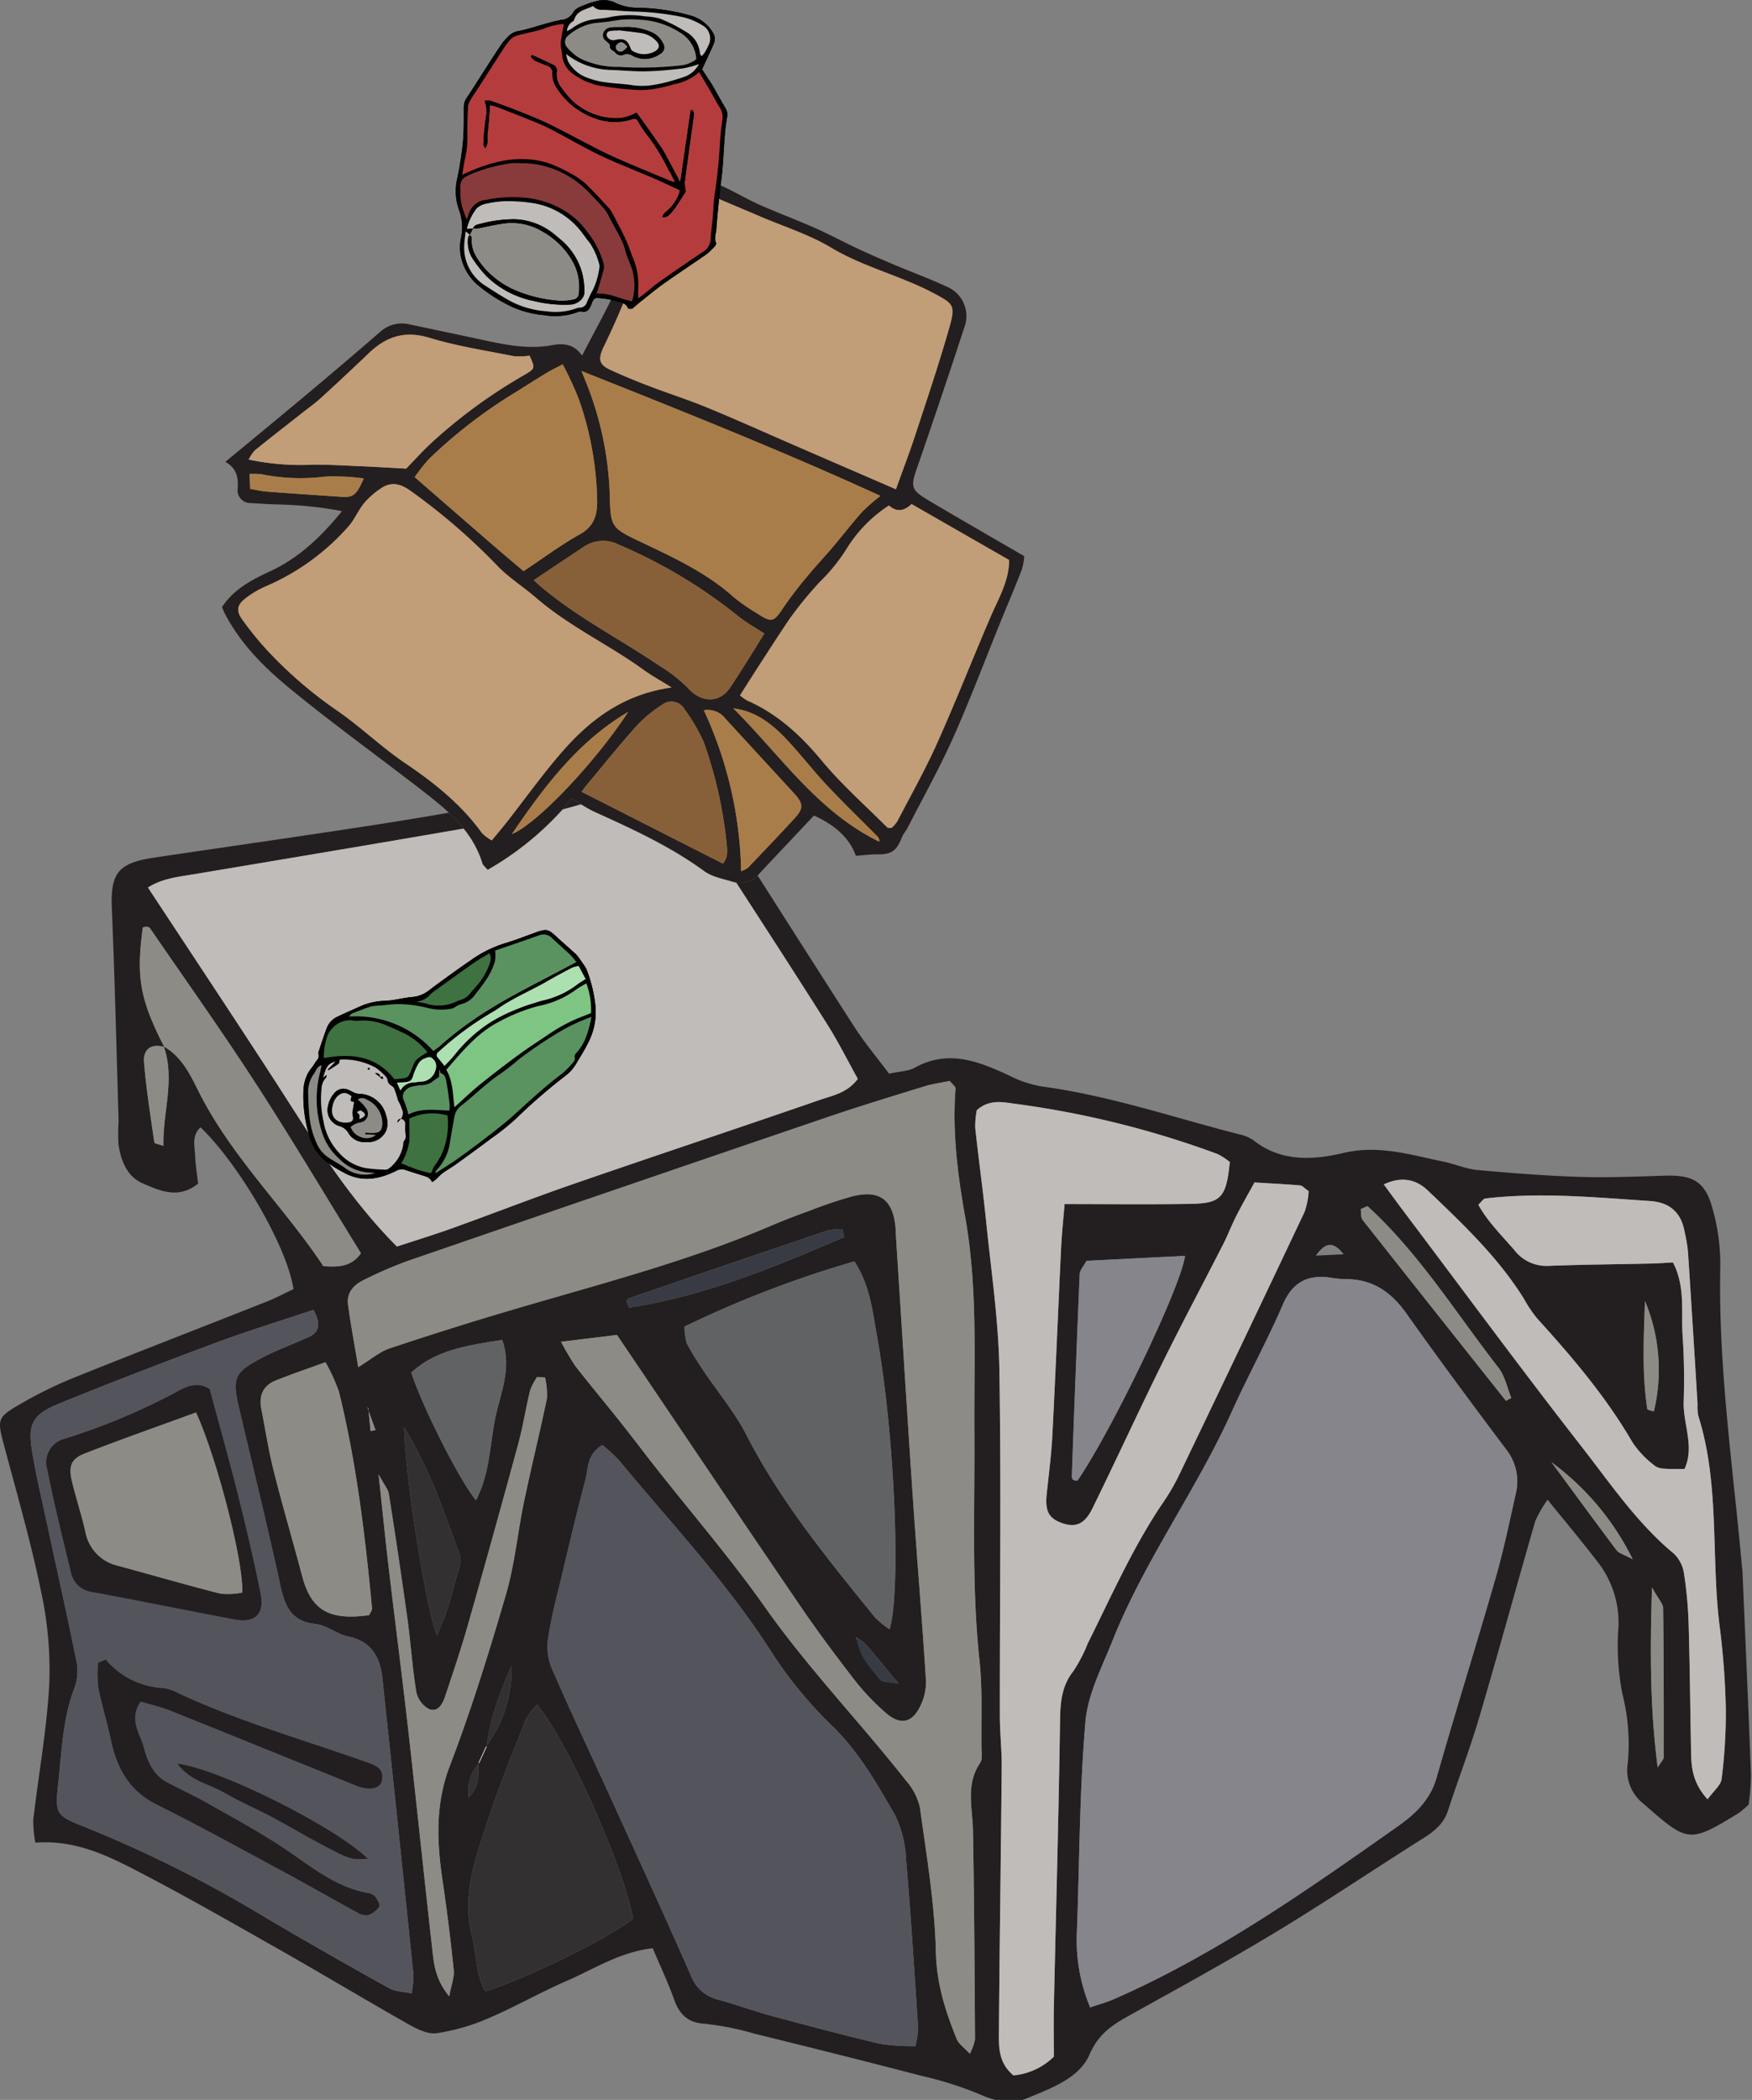 <svg id="artwork" xmlns="http://www.w3.org/2000/svg" viewBox="0 0 293 351"><rect x="0" y="0" width="293" height="351" fill="#808080" stroke="none"/><defs><style>.cls-1{fill:#231f20}.cls-18,.cls-2{fill:#bfbcb9}.cls-17,.cls-3{fill:#8d8b85}.cls-5{fill:#616264}.cls-6{fill:#323031}.cls-7{fill:#383b43}.cls-8{fill:#fff}.cls-9{fill:#85858b}.cls-10{fill:#a97d4a}.cls-10,.cls-12,.cls-14,.cls-17,.cls-18,.cls-19,.cls-21,.cls-22{fill-rule:evenodd}.cls-12{fill:#c19d78}.cls-19{fill:#5a9260}.cls-21{fill:#3e7241}.cls-22{fill:#ade0b0}</style></defs><g id="_3" data-name="3"><path class="cls-1" d="M224.708 209.656c-1.586-2.055-2.92-2.237-4.656.222l4.656-.222m34.758 34.757c3.625 4.916 7.229 9.851 10.902 14.73.364.485 1.147.658 2.68 1.485a44.591 44.591 0 0 0-13.582-16.216m15.633-26.958c-.23 6.673-.486 12.368.393 18.056.027.19.715.281 1.094.417a29.752 29.752 0 0 0-1.487-18.473m2.133 77.976c.61-1.007 1.008-1.357 1.008-1.712.01-8.313.002-16.626-.102-24.937-.008-.698-.724-1.391-1.867-3.44-.322 10.953-.332 20.226.961 30.089m-136.047-88.65l-.31-1.318a10.241 10.241 0 0 0-2.466.218q-16.673 5.637-33.315 11.373c-.15.052-.281.33-.305.52-.021.15.135.326.44.984 12.602-1.905 24.303-6.768 35.956-11.778m110.662 27.363c.305-.16.602-.318.9-.47-.695-1.702-1.06-3.662-2.145-5.058-7.103-9.122-13.218-19.052-21.835-26.943-.133-.12-.715.25-1.206.438.1.6-.01 1.39.334 1.826q11.936 15.135 23.952 30.207M67.59 238.577c.157 8.047 3.462 29.295 5.46 34.78 2.048-4.208 2.791-8.25 3.963-12.115a4.742 4.742 0 0 0-.547-2.478 228.998 228.998 0 0 0-2.245-6.107 78.672 78.672 0 0 0-6.631-14.08m12.012 12.189c2.234-4.268 2.314-8.918 3.14-13.323.81-4.298 2.978-8.585 1.245-13.48-5.684.912-11.026 1.611-15.201 5.46 1.845 5.73 8.115 18.134 10.816 21.342m102.093-40.017c-.553 1.025-1.106 1.585-1.13 2.166q-.723 16.986-1.324 33.978a.706.706 0 0 0 .336.513 1.491 1.491 0 0 0 .631.064c5.844-8.569 17.313-32.43 17.973-37.552l-16.486.83m-119.97 59.231c.173-.387.529-.795.492-1.164-1.15-12.162-2.6-24.283-5.526-36.164a30.739 30.739 0 0 0-2.262-4.962c-3.105 1.136-5.757 2.027-8.346 3.075-2.128.857-2.82 2.567-2.375 4.789.682 3.417 1.197 6.88 2.05 10.256 1.49 5.91 3.216 11.768 4.785 17.663 1.505 5.668 4.47 7.426 11.182 6.507m29.427-39.73l-1.33-.09a10.395 10.395 0 0 0-1.165 2.242c-.725 2.974-1.19 6.01-1.993 8.962q-4.123 15.176-8.427 30.302c-1.137 3.993-2.482 7.927-3.787 11.868-.424 1.28-1.209 2.741-2.711 2.134a4.278 4.278 0 0 1-2.12-2.868c-.67-4.09-.933-8.248-1.501-12.357a1090.71 1090.71 0 0 0-3.09-20.738c-.12-.773-.744-1.461-1.718-3.28.642 5.95 1.115 10.704 1.677 15.448 1.076 9.114 2.258 18.215 3.291 27.334 1.38 12.166 2.63 24.346 4.007 36.514.282 2.48.46 5.075 2.84 7.965.378-2.03.88-3.223.762-4.353a334.444 334.444 0 0 0-1.866-14.934c-.97-6.525-1.26-12.81 1.223-19.28 3.595-9.373 6.57-19.005 9.385-28.646 1.46-5.005 1.932-10.291 3-15.415 1.204-5.782 2.638-11.512 3.834-17.29a12.292 12.292 0 0 0-.312-3.517m-1.344 54.686a11.532 11.532 0 0 0-1.862 2.453c-2.16 5.489-4.407 10.957-6.246 16.56-2.08 6.348-4.55 12.713-2.769 19.645.79 3.07.612 6.419 2.231 9.26 7.092-2.2 21.391-9.282 24.704-12.17-1.513-8.562-10.975-29.803-16.058-35.747m24.663-63.191a10.922 10.922 0 0 0 .373 2.779c.822 1.534 1.746 3.016 2.714 4.462 2.425 3.628 5.3 7.017 7.276 10.871 5.737 11.19 13.64 20.79 21.474 30.466a15.973 15.973 0 0 0 2.462 2.015c1.906-6.13.94-32.026-2.098-49.005-.736-4.102-1.18-8.527-3.777-12.493a178.921 178.921 0 0 0-28.424 10.905m171.103 79.012c1.034-1.441 2.225-2.366 2.346-3.414a88.878 88.878 0 0 0 .703-11.766 130.544 130.544 0 0 0-1.033-13.742c-1.476-11.703.06-23.711-3.576-35.194a8.245 8.245 0 0 1-.115-1.954c-.53-8.515-1.051-17.033-1.612-25.545a28.334 28.334 0 0 0-.55-3.234c-.584-3.243-2.496-4.944-5.815-5.158-9.174-.598-18.34-1.503-27.533-.421-.33.042-.607.536-1.154 1.048 1.545 2.805 3.869 5.082 5.98 7.518a6.752 6.752 0 0 0 5.672 2.697c5.68-.22 11.365-.258 17.049-.386 1.244-.026 2.488-.117 3.855-.186 2.04 3.99 1.391 8 1.582 11.87a109.346 109.346 0 0 1 .21 11.167c-.202 3.833 1.892 7.685.13 11.48-3.572.004-4.305.06-5.17-.69a16.104 16.104 0 0 1-3.52-3.74c-4.421-7.619-10.074-14.259-15.962-20.736a22.043 22.043 0 0 1-2.176-3.235c-4.318-6.963-10.229-12.532-16.08-18.128-1.906-1.825-4.318-2.472-7.389-1.036 1.362 1.842 2.371 3.236 3.407 4.609 9.884 13.112 19.625 26.338 29.726 39.283 4.822 6.18 9.25 12.757 15.402 17.84a5.8 5.8 0 0 1 1.688 3.371 67.984 67.984 0 0 1 .764 8.498c.203 6.79.261 13.58.392 20.37.053 2.841-.047 5.727 2.78 8.815M52.422 218.94c-5.5 1.844-10.908 3.494-16.194 5.459-8.815 3.281-17.599 6.656-26.31 10.202-4.54 1.85-5.329 3.449-4.527 8.159.697 4.096 1.661 8.143 2.536 12.205 1.608 7.472 3.29 14.932 4.806 22.424a8.385 8.385 0 0 1-.18 4.498c-2.062 5.203-2.207 10.692-2.8 16.118-.564 5.147-.468 5.452 4.331 7.32a211.344 211.344 0 0 1 30.487 15.287q10.192 5.992 20.529 11.724c.994.556 2.3.552 3.735.865a17.066 17.066 0 0 0 .313-3.048q-2.554-24.79-5.193-49.576c-.378-3.51-1.775-6.217-5.724-7.037-1.897-.391-3.608-1.893-5.487-2.094-4.202-.448-5.143-3.16-5.904-6.647-2.146-9.83-4.557-19.603-6.854-29.404-1.184-5.043-.845-5.98 3.687-8.371 2.508-1.326 5.197-2.306 7.795-3.466 1.613-.718 2.465-1.786.954-4.618m125.617-17.682c7.14 0 14.13.09 21.115-.033 5.082-.085 5.93-1.101 6.512-6.991a10.34 10.34 0 0 0-2.059-1.34 156.774 156.774 0 0 0-33.727-8.38c-2.09-.268-4.37-.858-6.527 1.054a14.204 14.204 0 0 0-.258 2.953c.56 5.228 1.3 10.435 1.824 15.661.835 8.264 2.077 16.529 2.214 24.81.316 19.276.062 38.56.076 57.837.004 2.84.34 5.678.315 8.512-.131 14.895-.363 29.787-.471 44.679-.016 2.36.011 4.856 2.43 6.88a11.09 11.09 0 0 0 6.757-3.123c0-2.901-.053-5.728.008-8.55.348-15.75.791-31.503 1.025-47.256.047-3.152.155-6.037 2.243-8.65a25.872 25.872 0 0 0 2.414-4.656c3.912-7.831 7.443-15.864 12.347-23.166a36.757 36.757 0 0 0 2.696-4.503q10.673-22.203 21.218-44.466a13.405 13.405 0 0 0 .67-3.43c-.726-.498-1.066-.924-1.441-.957-2.367-.205-4.742-.32-7.625-.499-1.008 1.85-2.076 3.703-3.043 5.604-.793 1.554-1.408 3.194-2.201 4.747-3.383 6.63-6.895 13.203-10.19 19.883-3.973 8.053-7.72 16.22-11.682 24.283-1.324 2.704-2.918 3.25-5.279 2.342-2.049-.787-2.637-2-2.354-4.75.338-3.26.774-6.522.946-9.79.539-10.496.965-20.997 1.47-31.491.114-2.37.375-4.729.577-7.213m-77.284 40.29c-2.629 1.486-2.356 3.933-2.888 5.946-1.393 5.27-2.646 10.58-3.913 15.88-.815 3.4-1.72 6.79-2.254 10.232a9.626 9.626 0 0 0 .496 5.06c3.123 7.21 6.501 14.314 9.762 21.466 4.529 9.94 9.097 19.865 13.499 29.864a6.532 6.532 0 0 0 4.554 4.223c2.96.776 5.836 1.866 8.788 2.665 6.113 1.652 12.236 3.282 18.396 4.74a35.339 35.339 0 0 0 5.895.385 16.012 16.012 0 0 0 .454-2.975c-.619-9.38-1.2-18.76-2.007-28.124a18.675 18.675 0 0 0-1.877-7.557c-2.936-5.082-5.834-10.212-10.09-14.476a71.194 71.194 0 0 1-10.106-12.042c-7.487-11.906-17.09-22.073-26.006-32.812a25.738 25.738 0 0 0-2.703-2.475m-6.933-17.274a44.2 44.2 0 0 0 2.45 4.128c2.416 3.094 4.942 6.105 7.386 9.179 2.042 2.57 4.018 5.196 6.05 7.778 6.097 7.744 12.554 15.233 18.226 23.277 7.217 10.237 15.897 19.221 23.606 29.016a10.235 10.235 0 0 1 2.312 4.506c1.103 8.026 2.478 16.073 2.662 24.139.12 5.263 1.592 9.863 3.474 14.511.341.84 1.261 1.446 2.207 2.484a9.872 9.872 0 0 0 .866-2.4c-.075-11.618-.136-23.234-.344-34.849-.067-3.861-1.269-7.767 1.207-11.39.424-.623.227-1.713.215-2.583-.067-4.822.187-9.68-.325-14.459-1.36-12.687-.775-25.395-.86-38.098-.085-12.04.597-24.09-1.536-36.067-1.26-7.078-2.18-14.246-1.615-21.493.024-.313-.49-.667-.967-1.275-1.316.278-2.813.471-4.238.907-5.44 1.677-10.887 3.334-16.274 5.17q-35.158 11.967-70.274 24.06a69.793 69.793 0 0 0-7.231 3.143c-1.693.803-2.882 2.15-2.61 4.15.463 3.398 1.1 6.778 1.705 10.417 2.069-1.263 3.55-2.575 5.28-3.155q10.58-3.534 21.29-6.677c14.28-4.194 28.704-7.925 42.437-13.803 2.21-.948 4.47-1.795 6.733-2.618a72.023 72.023 0 0 1 6.847-2.294c4.506-1.13 6.724.445 7.238 4.912.051.432.044.876.07 1.312.943 14.648 1.85 29.295 2.84 43.938.695 10.264 1.558 20.516 2.207 30.78a9 9 0 0 1-.997 4.352c-1.377 2.783-3.377 3.118-5.776.989a38.98 38.98 0 0 1-4.983-5.206c-3.217-4.155-6.377-8.371-9.334-12.714-10.225-15.004-20.354-30.07-30.582-45.205-2.678.327-5.452.662-9.361 1.138m-69.08-75.927c7.231 10.99 14.13 21.36 20.911 31.813 6.283 9.682 12.198 19.623 20.72 28.198 3.125-1.028 6.236-1.975 9.292-3.075 6.794-2.442 13.523-5.069 20.346-7.425 13.646-4.714 27.355-9.263 40.998-13.98 2.174-.753 4.657-1.161 6.448-3.54-1.707-3.068-3.261-6.19-5.115-9.126-5.374-8.508-10.856-16.948-16.33-25.393-2.142-3.303-4.432-6.514-6.563-9.828-2.17-3.379-5.38-4.33-9.076-3.907a42.773 42.773 0 0 0-5.726 1.418c-4.026 1.04-7.999 2.358-12.081 3.073-18.747 3.295-37.518 6.44-56.292 9.577-2.57.43-5.144.685-7.531 2.195m157.573 187.19c1.5-.514 2.74-.848 3.904-1.355 17.178-7.508 32.395-18.261 47.62-28.972 2.814-1.979 5.355-4.376 6.405-8.059 3.184-11.161 6.664-22.235 9.873-33.386 1.332-4.626 2.315-9.352 3.362-14.052a8.607 8.607 0 0 0-1.584-7.427c-5.655-7.517-11.266-15.069-16.701-22.741-2.604-3.682-5.793-5.818-10.368-5.74a19.938 19.938 0 0 1-2.609-.291c-3.725-.432-6.127.939-7.69 4.566-2.597 6.026-5.785 11.796-8.482 17.783-5.937 13.189-14.639 24.935-20.006 38.403-1.763 4.43-4.125 8.925-4.52 13.535-.986 11.543-.986 23.168-1.41 34.755a29.226 29.226 0 0 0 2.205 12.982M27.391 174.919c3.475 1.966 4.796 5.636 6.503 8.824 5.519 10.307 13.908 18.437 20.186 27.892 2.66.202 4.742.035 6.284-2.15-5.853-9.48-11.532-19.035-17.573-28.354-5.697-8.79-11.776-17.33-17.698-25.969a.86.86 0 0 0-.568-.264 2.061 2.061 0 0 0-.637.125c-1.146 8.323-.478 12.044 3.593 19.988-2.266-.679-3.56.459-3.394 2.526.36 4.497 1.084 8.963 1.725 13.434.027.183.704.274 1.523.566-.151-5.645 1.995-11.068.055-16.618m115.744 98.745c-.387-.728 2.197 5.033 4.086 7.095.365.393 1.26.308 3.096.684-2.405-2.887-3.972-4.824-5.61-6.697a7.612 7.612 0 0 0-1.572-1.082M80.115 294.73a6.838 6.838 0 0 0-1.736 5.68c1.888-1.823 1.587-3.834 1.652-5.755l1.26-2.751a21.34 21.34 0 0 0 4.245-13.47c-1.889 4.36-3.603 8.776-4.151 13.55q-.637 1.37-1.27 2.746m-18.58-59.179a35.563 35.563 0 0 0-.058-.36c-.316-.74-.093-.218.13.299.12 1.236.244 2.474.363 3.708.281-.05.559-.105.84-.155q-.638-1.742-1.275-3.492m230.904 66.095a16.973 16.973 0 0 1-1.768 1.476c-8.203 5.002-8.406 4.875-15.75-1.576a7.102 7.102 0 0 1-2.695-6.845 34.332 34.332 0 0 0-.93-11.703 42.363 42.363 0 0 1-.631-11.1 16.438 16.438 0 0 0-3.603-10.98c-2.51-3.28-5.176-6.44-8.25-10.245a19.742 19.742 0 0 0-2.067 3.601c-3.162 10.939-6.156 21.926-9.379 32.844-1.547 5.241-3.523 10.352-5.22 15.55-.739 2.268-2.39 3.506-4.3 4.708-8.14 5.126-16.12 10.513-24.345 15.49-7.863 4.76-15.932 9.192-23.973 13.651-3.048 1.693-5.69 3.126-7.31 6.88-1.729 3.993-6.42 5.65-10.486 7.335-2.883 1.193-5.446.411-8.188-.797a60.794 60.794 0 0 0-9.336-2.938q-13.977-3.623-28.002-7.059a47.898 47.898 0 0 0-8.342-1.666c-2.924-.178-4.252-1.617-5.157-4.138-1.016-2.832-2.31-5.563-3.55-8.495-5.622.677-9.864 3.52-14.402 5.479-4.414 1.901-8.603 4.329-13.023 6.213a34.695 34.695 0 0 1-8.712 2.518c-1.502.212-3.335-.72-4.787-1.544-7.24-4.091-14.369-8.383-21.605-12.485-8-4.534-15.988-9.112-24.157-13.328-5.016-2.593-10.234-4.974-16.558-4.493a19.077 19.077 0 0 1-.348-3.822c.883-7.612 2.283-15.192 2.68-22.823a62.112 62.112 0 0 0-1.427-15.583c-1.684-8.135-4.002-16.14-6.14-24.178-1.143-4.293-1.184-4.658 2.628-6.855a70.68 70.68 0 0 1 8.815-4.359c10.765-4.332 21.595-8.506 32.387-12.776 1.59-.629 3.113-1.44 4.57-2.123-.997-6.927-8.95-20.687-15.534-27.046-1.546 1.389-.957 3.195-.906 4.822.048 1.497.315 2.99.497 4.58-3.284 2.669-6.475 1.189-9.344-.073-2.543-1.115-3.572-3.771-3.976-6.457a33.301 33.301 0 0 1 .02-3.933c-.353-11.82-.634-23.65-1.13-35.468-.252-5.939.989-7.656 7.15-8.568 11.473-1.7 22.957-3.34 34.425-5.088 16.03-2.445 31.979-5.287 47.592-9.783 4.715-1.358 7.267-.262 9.936 3.916 8.368 13.102 16.683 26.236 25.1 39.302 1.748 2.714 3.852 5.202 5.78 7.78 1.8-.397 3.214-.397 4.294-.995 5.51-3.064 10.523-1.128 15.586 1.208a19.772 19.772 0 0 0 5.49 1.903c11.346 1.498 22.147 5.194 33.16 8.018a6.494 6.494 0 0 1 2.406 1.001c4.618 3.65 9.979 3.32 15.057 2.117 5.897-1.395 11.244.326 16.76 1.46 1.897.39 3.73 1.213 5.635 1.388 5.67.518 11.353.97 17.043 1.15 4.803.153 9.625-.061 14.435-.201 4.504-.129 6.588.991 7.782 5.295a34.137 34.137 0 0 1 1.363 9.703c-.375 16.93 2.123 33.639 3.63 50.42.018.218.067.437.075.654.486 11.367.996 22.736 1.424 34.105a40.31 40.31 0 0 1-.389 4.956"/><path class="cls-2" d="M24.743 148.348c2.387-1.512 4.962-1.764 7.532-2.194 18.773-3.138 37.546-6.282 56.293-9.575 4.08-.717 8.054-2.04 12.08-3.076a42.798 42.798 0 0 1 5.727-1.415c3.695-.426 6.906.526 9.076 3.905 2.13 3.313 4.42 6.522 6.563 9.828 5.474 8.444 10.954 16.885 16.33 25.393 1.853 2.934 3.407 6.057 5.114 9.124-1.789 2.383-4.273 2.789-6.447 3.542-13.645 4.718-27.352 9.261-41 13.98-6.822 2.356-13.552 4.98-20.345 7.424-3.057 1.1-6.168 2.047-9.288 3.074-8.524-8.574-14.441-18.517-20.723-28.197-6.78-10.452-13.68-20.824-20.912-31.812"/><path class="cls-3" d="M93.823 224.275c3.91-.477 6.684-.815 9.362-1.139 10.228 15.136 20.357 30.204 30.582 45.207 2.957 4.341 6.117 8.558 9.334 12.715a39.31 39.31 0 0 0 4.983 5.203c2.399 2.126 4.399 1.796 5.776-.99a8.99 8.99 0 0 0 .997-4.352c-.649-10.264-1.512-20.514-2.207-30.776-.99-14.645-1.897-29.293-2.84-43.938-.026-.439-.019-.88-.07-1.315-.514-4.467-2.732-6.042-7.238-4.912a72.023 72.023 0 0 0-6.847 2.295c-2.263.822-4.523 1.67-6.733 2.614-13.733 5.881-28.156 9.613-42.436 13.807q-10.705 3.143-21.292 6.677c-1.728.577-3.21 1.89-5.279 3.155-.605-3.643-1.242-7.017-1.704-10.417-.273-1.998.916-3.348 2.609-4.15a69.987 69.987 0 0 1 7.231-3.144q35.118-12.092 70.274-24.062c5.387-1.831 10.834-3.493 16.274-5.167 1.425-.438 2.922-.632 4.238-.907.477.605.991.962.967 1.272-.566 7.253.355 14.416 1.615 21.496 2.133 11.98 1.451 24.026 1.535 36.064.086 12.708-.499 25.414.861 38.101.512 4.777.258 9.637.325 14.46.012.871.209 1.961-.215 2.584-2.476 3.621-1.274 7.524-1.207 11.388.208 11.615.27 23.231.344 34.849a9.783 9.783 0 0 1-.866 2.399c-.946-1.035-1.866-1.64-2.207-2.482-1.882-4.649-3.353-9.248-3.474-14.512-.184-8.066-1.559-16.112-2.662-24.136a10.212 10.212 0 0 0-2.312-4.507c-7.709-9.797-16.39-18.781-23.606-29.017-5.672-8.044-12.13-15.533-18.226-23.278-2.032-2.583-4.008-5.208-6.05-7.778-2.445-3.076-4.97-6.085-7.386-9.18a43.856 43.856 0 0 1-2.45-4.127"/><path d="M100.756 241.55a25.35 25.35 0 0 1 2.705 2.474c8.915 10.74 18.52 20.906 26.007 32.813a71.196 71.196 0 0 0 10.103 12.042c4.256 4.263 7.156 9.393 10.092 14.478a18.597 18.597 0 0 1 1.874 7.552c.808 9.366 1.388 18.746 2.01 28.127a15.972 15.972 0 0 1-.455 2.972 35.23 35.23 0 0 1-5.895-.382c-6.163-1.457-12.282-3.09-18.396-4.744-2.952-.796-5.829-1.886-8.789-2.662a6.532 6.532 0 0 1-4.555-4.223c-4.402-10-8.968-19.923-13.499-29.867-3.258-7.15-6.638-14.253-9.76-21.463a9.632 9.632 0 0 1-.495-5.06c.533-3.442 1.44-6.832 2.251-10.232 1.268-5.304 2.522-10.61 3.916-15.88.53-2.013.258-4.458 2.886-5.945m-71.131 53.22c2.188 2.975 5.357 3.418 7.825 4.858 2.621 1.533 5.445 2.72 8.133 4.144 2.687 1.427 5.287 3.018 7.981 4.441 5.14 2.71 5.154 2.676 7.968 2.475-5.17-5.144-24.521-14.955-31.907-15.918m5.446-62.586c-2.266-1.518-4.465-.15-6.15.792a108.04 108.04 0 0 1-18.086 7.496 4.08 4.08 0 0 0-2.942 5.14c1.159 5.774 2.568 11.494 3.963 17.215a4.154 4.154 0 0 0 3.608 3.3c7.93 1.456 15.834 3.077 23.755 4.57 3.418.645 5.054-.863 4.37-4.314-1.105-5.56-2.423-11.085-3.8-16.59-1.428-5.699-3.034-11.356-4.718-17.609m-17.401 45.2c-.424.181-.852.368-1.276.55a21.742 21.742 0 0 0 .042 4.128c.595 2.991 1.511 5.915 2.142 8.897.996 4.706 3.095 8.42 7.65 10.691 7.035 3.51 13.93 7.308 20.856 11.035 4.223 2.275 8.386 4.664 12.597 6.964a2.843 2.843 0 0 0 1.842.478 3.792 3.792 0 0 0 1.908-1.412c.192-.283-.291-1.138-.626-1.625a1.836 1.836 0 0 0-1.112-.648c-5.618-.956-9.788-4.57-14.325-7.587-3.993-2.654-8.233-4.94-12.407-7.31-2.281-1.292-4.667-2.398-6.99-3.623-2.33-1.23-3.277-3.444-3.905-5.807-.634-2.383-2.588-4.687-.535-7.691 1.666.503 3.339.876 4.91 1.502 10.35 4.144 20.675 8.344 31.013 12.518 2.355.948 4.19.592 4.443-.93.336-2.016-1.194-2.494-2.701-3.027-10.5-3.707-21.238-6.76-31.373-11.47a7.221 7.221 0 0 0-2.469-.854 13.505 13.505 0 0 1-9.684-4.78m34.754-58.446c1.512 2.835.66 3.901-.953 4.621-2.597 1.16-5.287 2.14-7.798 3.466-4.53 2.391-4.868 3.327-3.687 8.371 2.297 9.802 4.71 19.572 6.856 29.407.762 3.484 1.702 6.196 5.904 6.648 1.88.199 3.59 1.699 5.485 2.092 3.95.817 5.347 3.522 5.724 7.036q2.657 24.782 5.194 49.576a17.02 17.02 0 0 1-.311 3.045c-1.435-.313-2.742-.309-3.736-.863-6.882-3.84-13.736-7.73-20.528-11.723a211.728 211.728 0 0 0-30.487-15.286c-4.798-1.87-4.895-2.174-4.331-7.322.593-5.425.738-10.917 2.8-16.116a8.375 8.375 0 0 0 .177-4.5c-1.512-7.492-3.199-14.95-4.804-22.424-.874-4.062-1.838-8.112-2.537-12.205-.802-4.713-.015-6.308 4.527-8.158 8.711-3.549 17.494-6.922 26.311-10.203 5.286-1.965 10.69-3.615 16.193-5.462" fill="#54555c"/><path class="cls-5" d="M114.47 221.745a178.709 178.709 0 0 1 28.422-10.905c2.6 3.966 3.043 8.393 3.776 12.493 3.04 16.979 4.007 42.874 2.1 49.007a16.25 16.25 0 0 1-2.46-2.015c-7.834-9.674-15.738-19.279-21.473-30.468-1.978-3.857-4.853-7.243-7.278-10.871-.967-1.447-1.892-2.928-2.712-4.46a10.898 10.898 0 0 1-.375-2.782"/><path class="cls-6" d="M89.806 284.935c5.085 5.944 14.546 27.185 16.058 35.745-3.31 2.887-17.611 9.973-24.701 12.172-1.618-2.84-1.444-6.19-2.233-9.26-1.78-6.932.687-13.297 2.77-19.645 1.838-5.603 4.085-11.073 6.246-16.56a11.65 11.65 0 0 1 1.86-2.453"/><path class="cls-3" d="M91.15 230.247a12.267 12.267 0 0 1 .312 3.52c-1.196 5.777-2.627 11.507-3.833 17.285-1.07 5.127-1.538 10.41-3 15.415-2.816 9.645-5.787 19.277-9.384 28.65-2.483 6.47-2.192 12.755-1.222 19.28a344.13 344.13 0 0 1 1.866 14.933c.115 1.131-.387 2.325-.764 4.352-2.38-2.888-2.56-5.483-2.84-7.963-1.378-12.168-2.627-24.35-4.008-36.515-1.03-9.119-2.215-18.22-3.29-27.334-.56-4.744-1.036-9.494-1.679-15.447.975 1.818 1.598 2.509 1.721 3.28a1136.743 1136.743 0 0 1 3.09 20.738c.567 4.11.831 8.266 1.501 12.357a4.253 4.253 0 0 0 2.12 2.864c1.5.608 2.284-.85 2.71-2.129 1.306-3.942 2.648-7.878 3.786-11.872q4.31-15.12 8.426-30.3c.802-2.95 1.27-5.986 1.993-8.962a10.479 10.479 0 0 1 1.167-2.244c.443.034.886.062 1.327.091m-63.667-55.234c-4.071-7.947-4.741-11.667-3.596-19.99a2.066 2.066 0 0 1 .638-.123.845.845 0 0 1 .568.263c5.924 8.64 12.004 17.18 17.697 25.967 6.043 9.318 11.721 18.876 17.576 28.356-1.544 2.185-3.628 2.352-6.286 2.15-6.276-9.455-14.665-17.586-20.184-27.893-1.71-3.19-3.028-6.857-6.505-8.824zm34.243 94.968c-6.712.918-9.676-.837-11.183-6.509-1.568-5.896-3.293-11.752-4.784-17.662-.852-3.377-1.369-6.84-2.05-10.257-.445-2.218.25-3.928 2.376-4.79 2.588-1.047 5.24-1.934 8.347-3.073a30.741 30.741 0 0 1 2.262 4.96c2.924 11.886 4.374 24.004 5.524 36.163.037.37-.32.78-.492 1.167"/><path class="cls-5" d="M79.602 250.766c-2.7-3.21-8.97-15.612-10.818-21.339 4.175-3.852 9.52-4.553 15.204-5.465 1.734 4.896-.435 9.183-1.244 13.481-.827 4.402-.907 9.053-3.142 13.323"/><path class="cls-6" d="M67.589 238.577a78.834 78.834 0 0 1 6.634 14.077 234.395 234.395 0 0 1 2.242 6.11 4.714 4.714 0 0 1 .547 2.48c-1.172 3.863-1.913 7.907-3.96 12.113-1.999-5.486-5.304-26.734-5.463-34.78"/><path class="cls-7" d="M141.186 206.78c-11.653 5.007-23.357 9.872-35.956 11.777-.307-.658-.461-.832-.442-.983.027-.19.156-.469.308-.52q16.648-5.715 33.315-11.373a10.36 10.36 0 0 1 2.465-.219l.31 1.319"/><path class="cls-3" d="M27.39 174.919c1.94 5.55-.204 10.972-.056 16.615-.817-.292-1.495-.38-1.521-.564-.641-4.47-1.363-8.94-1.726-13.435-.166-2.066 1.129-3.205 3.397-2.523z"/><path class="cls-6" d="M81.384 291.98c.55-4.771 2.263-9.186 4.152-13.547a21.358 21.358 0 0 1-4.244 13.469zm-1.353 2.676c-.065 1.918.236 3.93-1.652 5.752a6.838 6.838 0 0 1 1.736-5.68z"/><path class="cls-3" d="M61.534 235.552c.424 1.164.852 2.327 1.276 3.49-.28.053-.561.103-.84.158l-.362-3.708z"/><path class="cls-8" d="M61.608 235.489a46.685 46.685 0 0 0-.13-.299l.056.362zm18.506 59.239c.421-.917.847-1.832 1.27-2.749l-.09-.077-1.263 2.754.084.072"/><path class="cls-1" d="M17.67 277.385a13.51 13.51 0 0 0 9.684 4.779 7.207 7.207 0 0 1 2.468.853c10.135 4.711 20.874 7.767 31.374 11.473 1.504.53 3.037 1.009 2.702 3.025-.252 1.522-2.092 1.877-4.445.925-10.337-4.17-20.663-8.37-31.012-12.514-1.574-.626-3.244-1-4.913-1.502-2.049 3.004-.094 5.308.536 7.692.63 2.362 1.577 4.578 3.908 5.806 2.322 1.225 4.71 2.331 6.989 3.623 4.175 2.369 8.414 4.656 12.407 7.307 4.537 3.018 8.707 6.634 14.325 7.59a1.83 1.83 0 0 1 1.112.65c.335.484.818 1.34.623 1.623a3.786 3.786 0 0 1-1.905 1.412 2.864 2.864 0 0 1-1.842-.481c-4.21-2.297-8.374-4.687-12.6-6.961-6.923-3.73-13.818-7.526-20.853-11.035-4.555-2.272-6.654-5.986-7.65-10.692-.631-2.978-1.546-5.907-2.142-8.896a21.835 21.835 0 0 1-.042-4.128c.424-.183.852-.37 1.276-.549m15.12-41.291c-6.433 2.357-12.578 4.501-18.637 6.871-2.332.916-2.726 2.154-2.084 4.787.672 2.75 1.568 5.448 2.191 8.207a7.163 7.163 0 0 0 5.54 5.777c5.684 1.537 11.336 3.187 17.04 4.638a12.539 12.539 0 0 0 3.658-.166c.3-4.844-4.076-22.07-7.708-30.114m2.28-3.91c1.683 6.253 3.29 11.91 4.718 17.61 1.378 5.502 2.695 11.029 3.8 16.591.683 3.449-.95 4.955-4.367 4.312-7.925-1.493-15.826-3.111-23.758-4.573a4.142 4.142 0 0 1-3.605-3.297c-1.398-5.72-2.807-11.445-3.964-17.217a4.073 4.073 0 0 1 2.944-5.135 108.406 108.406 0 0 0 18.084-7.499c1.685-.942 3.882-2.31 6.148-.792"/><path class="cls-1" d="M29.625 294.77c7.386.96 26.736 10.775 31.907 15.919-2.814.203-2.83.231-7.968-2.48-2.694-1.419-5.294-3.01-7.98-4.434-2.69-1.426-5.513-2.612-8.135-4.148-2.467-1.439-5.636-1.881-7.824-4.857"/><path class="cls-3" d="M32.79 236.094c3.63 8.047 8.006 25.27 7.708 30.11a12.343 12.343 0 0 1-3.658.166c-5.704-1.448-11.358-3.097-17.04-4.633a7.166 7.166 0 0 1-5.539-5.779c-.626-2.761-1.52-5.46-2.191-8.207-.646-2.633-.25-3.874 2.083-4.786 6.058-2.37 12.204-4.517 18.637-6.871"/><path class="cls-8" d="M249.119 264.067c-1.997-.3-3.594-.543-5.202-.783-1.392-4.559-.693-5.491 4.153-5.264 1.353 1.676 1.533 3.632 1.049 6.047"/><path class="cls-9" d="M182.318 335.539a29.247 29.247 0 0 1-2.205-12.982c.423-11.59.425-23.213 1.41-34.756.394-4.611 2.754-9.107 4.52-13.534 5.367-13.469 14.068-25.215 20.006-38.404 2.695-5.986 5.886-11.756 8.482-17.784 1.562-3.627 3.963-5 7.69-4.56a20.165 20.165 0 0 0 2.609.29c4.572-.08 7.761 2.055 10.365 5.734 5.437 7.676 11.049 15.226 16.701 22.744a8.599 8.599 0 0 1 1.586 7.427c-1.047 4.7-2.03 9.427-3.36 14.05-3.21 11.155-6.69 22.227-9.874 33.389-1.053 3.682-3.592 6.08-6.407 8.058-15.224 10.714-30.441 21.463-47.619 28.973-1.162.507-2.404.84-3.904 1.355"/><path class="cls-2" d="M178.042 201.258c-.205 2.485-.464 4.844-.58 7.213-.504 10.494-.927 20.995-1.47 31.49-.168 3.27-.606 6.532-.944 9.792-.283 2.75.303 3.962 2.352 4.75 2.365.908 3.955.359 5.281-2.344 3.961-8.061 7.707-16.229 11.682-24.282 3.295-6.68 6.804-13.252 10.19-19.883.793-1.552 1.41-3.193 2.199-4.748.97-1.903 2.035-3.753 3.043-5.602 2.887.178 5.262.291 7.627.496.375.035.717.462 1.44.961a13.421 13.421 0 0 1-.668 3.429q-10.538 22.27-21.217 44.466a36.992 36.992 0 0 1-2.697 4.502c-4.903 7.304-8.436 15.337-12.35 23.165a25.517 25.517 0 0 1-2.414 4.658c-2.086 2.612-2.194 5.498-2.24 8.647-.235 15.755-.678 31.505-1.024 47.259-.062 2.821-.01 5.646-.01 8.548a11.075 11.075 0 0 1-6.76 3.125c-2.414-2.025-2.443-4.523-2.426-6.881.108-14.892.338-29.783.468-44.679.027-2.834-.31-5.675-.311-8.511-.018-19.28.236-38.565-.078-57.837-.136-8.282-1.377-16.548-2.213-24.81-.528-5.227-1.268-10.437-1.825-15.661a14.126 14.126 0 0 1 .26-2.954c2.156-1.912 4.436-1.32 6.525-1.053a156.802 156.802 0 0 1 33.727 8.379 10.553 10.553 0 0 1 2.061 1.338c-.584 5.892-1.434 6.907-6.514 6.994-6.986.122-13.974.033-21.113.033m107.531 99.499c-2.825-3.087-2.727-5.973-2.78-8.815-.13-6.79-.19-13.582-.39-20.37a68.313 68.313 0 0 0-.766-8.497 5.808 5.808 0 0 0-1.685-3.371c-6.155-5.083-10.583-11.66-15.405-17.84-10.1-12.946-19.842-26.171-29.724-39.284-1.036-1.373-2.045-2.766-3.409-4.609 3.069-1.436 5.483-.79 7.389 1.036 5.852 5.595 11.762 11.165 16.082 18.128a21.606 21.606 0 0 0 2.174 3.234c5.89 6.48 11.54 13.119 15.963 20.735a16.073 16.073 0 0 0 3.52 3.742c.865.75 1.6.694 5.17.691 1.761-3.795-.333-7.647-.131-11.48a108.803 108.803 0 0 0-.21-11.168c-.193-3.87.458-7.879-1.582-11.87-1.37.07-2.61.16-3.855.186-5.682.128-11.37.166-17.049.387a6.757 6.757 0 0 1-5.672-2.697c-2.115-2.437-4.433-4.713-5.98-7.519.549-.514.824-1.006 1.152-1.048 9.197-1.082 18.362-.18 27.535.418 3.32.218 5.23 1.918 5.815 5.162a29.219 29.219 0 0 1 .55 3.234q.841 12.767 1.61 25.543a8.36 8.36 0 0 0 .117 1.956c3.637 11.482 2.1 23.491 3.576 35.194a130.544 130.544 0 0 1 1.034 13.742 88.586 88.586 0 0 1-.704 11.766c-.119 1.048-1.312 1.973-2.345 3.414"/><path class="cls-9" d="M181.693 210.749c5.338-.27 10.888-.55 16.486-.831-.656 5.123-12.129 28.983-17.97 37.551a1.538 1.538 0 0 1-.633-.063.715.715 0 0 1-.334-.514c.42-11.325.841-22.65 1.326-33.977.023-.578.574-1.141 1.125-2.166"/><path class="cls-3" d="M251.85 234.14q-11.993-15.095-23.956-30.207c-.34-.434-.233-1.222-.33-1.824.49-.185 1.072-.56 1.205-.438 8.615 7.889 14.73 17.82 21.832 26.946 1.088 1.393 1.451 3.353 2.148 5.054-.298.156-.6.31-.898.469m25.381 61.29c-1.291-9.863-1.284-19.136-.961-30.088 1.142 2.048 1.86 2.737 1.869 3.438.103 8.312.107 16.629.1 24.941 0 .35-.399.702-1.008 1.709m-2.132-77.978a29.79 29.79 0 0 1 1.487 18.475c-.38-.135-1.066-.223-1.095-.417-.881-5.687-.622-11.382-.391-18.058m-15.635 26.961a44.631 44.631 0 0 1 13.584 16.217c-1.537-.83-2.316-1-2.682-1.484-3.673-4.885-7.277-9.815-10.902-14.734"/><path class="cls-7" d="M143.134 273.664a7.642 7.642 0 0 1 1.57 1.08c1.64 1.875 3.205 3.814 5.613 6.699-1.838-.379-2.734-.288-3.097-.688-1.889-2.058-3.69-4.216-3.99-7.176z"/><path class="cls-10" d="M171.279 92.96c-5.541-3.23-10.77-6.215-15.945-9.294-3.067-1.826-3.067-2.309-1.897-5.65q4.02-11.604 7.826-23.266a5.338 5.338 0 0 0-3.048-6.89c-2.775-1.297-5.656-2.34-8.49-3.53-2.068-.87-4.13-1.765-6.168-2.724-2.403-1.12-4.745-2.385-7.168-3.457-3.087-1.373-6.249-2.54-9.327-3.912-2.047-.906-3.988-2.068-6.03-3.013-1.97-.906-4-1.69-6.467-2.73a25.906 25.906 0 0 0-9.172 13.454c-1.745 6.226-5.024 11.59-8.05 17.475-1.32-1.865-3.024-2.091-4.901-1.734-4.677.871-9.157-.34-13.665-1.298-3.406-.712-6.806-1.448-10.214-2.147a5.353 5.353 0 0 0-4.888 1.138c-3.153 2.758-6.35 5.458-9.544 8.16-2.49 2.115-5.012 4.198-7.522 6.283-2.886 2.399-5.784 4.784-8.921 7.378 1.939 1.082 2.166 2.64 2.063 4.456a2.14 2.14 0 0 0 2.203 2.426c1.532.094 3.061.2 4.588.228a66.168 66.168 0 0 1 10.655 1.115c-3.593 4.419-7.27 7.845-11.997 10.047-3.08 1.434-6.083 2.97-8.074 6.01.153.337.287.71.475 1.065 2.6 5.01 6.538 8.982 10.79 12.456 7.422 6.109 15.24 11.712 22.839 17.605 4.035 3.14 7.86 6.518 9.45 11.677.111.341.483.61.872 1.091a50.49 50.49 0 0 0 14.06-11.868c1.558.892 2.655 1.645 3.828 2.187 6.34 2.866 12.652 5.755 18.316 9.888 1.334.986 3.179 1.3 4.825 1.801a4.125 4.125 0 0 0 4.435-1.38c3.04-3.26 6.116-6.5 9.12-9.7 3.325 1.53 5.871 3.6 6.997 6.732 1.39-.098 2.505-.24 3.61-.23 2.332.032 3.199-.582 4.107-2.877a18.212 18.212 0 0 1 .947-1.586c2.559-5 5.324-9.914 7.616-15.05 2.872-6.442 5.355-13.053 8.02-19.595 1.15-2.838 2.365-5.655 3.458-8.518a9.595 9.595 0 0 0 .388-2.223z"/><path d="M95.612 133.511a50.478 50.478 0 0 1-14.057 11.866c-.394-.479-.767-.743-.874-1.087-1.587-5.165-5.418-8.535-9.457-11.674-7.589-5.902-15.413-11.505-22.838-17.605-4.242-3.484-8.189-7.444-10.788-12.459-.186-.356-.327-.738-.473-1.07 1.991-3.038 4.996-4.571 8.07-6.002 4.733-2.204 8.407-5.633 12-10.044a64.699 64.699 0 0 0-10.657-1.115c-1.53-.034-3.059-.14-4.589-.232a2.142 2.142 0 0 1-2.202-2.435c.106-1.807-.121-3.368-2.065-4.457 3.142-2.592 6.036-4.974 8.923-7.37q3.774-3.127 7.525-6.28c3.195-2.707 6.388-5.413 9.544-8.16a5.36 5.36 0 0 1 4.887-1.144c3.41.7 6.81 1.435 10.215 2.154 4.505.948 8.986 2.162 13.661 1.285 1.882-.354 3.589-.124 4.909 1.745 3.018-5.893 6.305-11.254 8.045-17.481a25.816 25.816 0 0 1 9.177-13.45c2.463 1.033 4.495 1.815 6.464 2.73 2.038.947 3.98 2.105 6.03 3.016 3.08 1.364 6.245 2.54 9.323 3.905 2.427 1.074 4.765 2.344 7.174 3.466 2.035.951 4.1 1.84 6.172 2.714 2.826 1.191 5.715 2.241 8.49 3.535a5.335 5.335 0 0 1 3.045 6.884q-3.818 11.667-7.834 23.272c-1.164 3.344-1.168 3.824 1.907 5.653 5.175 3.072 10.395 6.06 15.948 9.286a9.948 9.948 0 0 1-.392 2.225c-1.098 2.86-2.314 5.68-3.47 8.518-2.657 6.54-5.141 13.157-8.018 19.596-2.288 5.128-5.051 10.047-7.612 15.054-.279.544-.721 1.016-.943 1.58-.903 2.301-1.781 2.904-4.103 2.88-1.11-.013-2.221.138-3.618.235-1.12-3.14-3.675-5.198-6.999-6.73-3.004 3.19-6.074 6.43-9.12 9.687a4.106 4.106 0 0 1-4.426 1.392c-1.648-.502-3.49-.828-4.828-1.806-5.669-4.137-11.978-7.023-18.312-9.894-1.184-.536-2.273-1.284-3.834-2.183zm16.695-18.602c-1.948-1.217-3.367-1.994-4.67-2.936-5.879-4.246-12.54-7.317-18.063-12.11-2.08-1.805-4.477-3.285-6.373-5.26a103.659 103.659 0 0 0-14.624-12.61c-1.757-1.251-3.298-1.483-4.995-.277a13.387 13.387 0 0 0-2.694 2.395c-1.018 1.259-1.645 2.856-2.737 4.03a38.764 38.764 0 0 1-13.536 9.796 16.115 16.115 0 0 0-3.442 1.99c-1.547 1.163-1.735 2.153-.64 3.643a52.503 52.503 0 0 0 4.461 5.45 70.316 70.316 0 0 0 11.128 9.575c4.05 2.744 7.596 6.232 11.65 8.97 4.888 3.296 9.387 6.901 12.858 11.71a7.479 7.479 0 0 0 1.613 1.197c.926-1.129 1.78-2.124 2.587-3.16 2.9-3.704 5.653-7.534 8.704-11.111 4.807-5.637 10.439-10.105 18.772-11.292zm37.523-33.13c1.104-3.072 2.24-6.022 3.224-9.022 1.976-6.018 4.008-12.025 5.74-18.115 1.018-3.58.655-3.86-2.515-5.557-5.58-2.989-11.823-4.41-17.315-7.7-3.648-2.184-7.83-3.484-11.773-5.176-3.466-1.488-6.972-2.9-10.395-4.489-1.608-.746-2.85-.476-3.739.894-1.936 2.99-4.454 5.846-5.46 9.144a137.202 137.202 0 0 1-6.723 16.4c-.861 1.899-.658 2.8 1.14 3.634 2.13.984 4.307 1.882 6.499 2.719 3.245 1.244 6.568 2.294 9.78 3.62 5.086 2.099 10.104 4.364 15.15 6.55 5.319 2.31 10.641 4.61 16.387 7.098zm-1.163 2.714a22.989 22.989 0 0 0-6.967 7.064 30.053 30.053 0 0 1-4.586 5.706 61.798 61.798 0 0 0-4.683 5.664c-.81 1.02-6.765 10.269-8.668 13.298a7.402 7.402 0 0 0 1.15.843c5.096 2.232 8.995 5.821 12.538 10.089 3.316 3.995 7.262 7.469 10.948 11.156.104.107.385.04.701.064a5.564 5.564 0 0 0 .95-1.069c2.266-4.361 4.687-8.654 6.69-13.13 3.14-7.002 5.94-14.152 8.976-21.198 1.316-3.047 3.065-5.926 3.034-9.38l-16.311-9.35c-1.008 1-2.344 1.546-3.772.243zM97.245 62.01c.479 1.181.634 1.55.779 1.926a54.758 54.758 0 0 1 3.932 18.21c.167 6.046.073 6.001 5.433 8.546s10.748 5.046 15.249 9.059a30.095 30.095 0 0 0 3.77 2.646c2.767 1.79 2.938 1.667 4.74-1.046a66.684 66.684 0 0 1 4.13-5.336c1.287-1.565 2.697-3.038 4.006-4.587 1.647-1.944 3.204-3.97 4.896-5.874a32.808 32.808 0 0 1 3.061-2.666c-16.424-7.522-32.874-14.062-49.996-20.878zm-3.14-1.107c-1.063.56-1.87.937-2.628 1.396-1.833 1.112-3.643 2.262-5.462 3.393A82.25 82.25 0 0 0 71.73 76.737a29.253 29.253 0 0 0-2.377 3.013c4.54 3.943 8.762 7.625 13 11.292 1.878 1.624 3.783 3.212 5.207 4.423 3.437-2.28 6.319-4.432 9.434-6.168 2.363-1.317 2.887-3.21 2.872-5.58a53.823 53.823 0 0 0-3.108-17.113 57.263 57.263 0 0 0-2.652-5.7zm-5.545-1.456a11.71 11.71 0 0 1-2.646.086c-4.716-.943-9.504-1.672-14.09-3.065-4.079-1.239-7.188-.248-10.083 2.518q-3.987 3.809-8.06 7.527c-.978.894-2.068 1.664-3.112 2.487-2.652 2.087-5.322 4.156-7.947 6.277a7.088 7.088 0 0 0-1.036 1.54 42.56 42.56 0 0 0 10.626.864c2.641-.04 5.286.125 7.93.237 2.568.112 5.132.268 7.784.413 1.313-1.354 2.616-2.793 4.018-4.127A87.166 87.166 0 0 1 87.75 62.632c1.779-1.053 1.75-1.1.81-3.184zm39.271 46.451c-1.514-.988-2.95-1.773-4.213-2.777a84.878 84.878 0 0 0-20.205-12.11 5.728 5.728 0 0 0-5.73.349c-2.78 1.835-5.545 3.694-8.41 5.607.313.29.591.578.894.836 6.173 5.296 13.445 8.95 20.127 13.49a24.58 24.58 0 0 1 4.78 3.734c2.118 2.408 5.213 2.594 7.003-.055 1.94-2.873 3.721-5.853 5.754-9.074zm-6.95 38.446c.924-.964.744-2.304.61-3.596a71.238 71.238 0 0 0-3.793-16.682 29.308 29.308 0 0 0-3.2-5.486 2.53 2.53 0 0 0-3.762-.783 21.17 21.17 0 0 0-4.395 3.672c-2.858 3.184-5.53 6.53-8.275 9.812-.298.36-.564.749-.803 1.067l23.62 11.996zm3.07 1.275a5.076 5.076 0 0 0 1.127-.568c2.615-2.743 5.243-5.475 7.803-8.267 1.552-1.69 1.476-2.486-.106-4.198q-5.7-6.19-11.392-12.386a3.773 3.773 0 0 0-3.676-1.487 66.967 66.967 0 0 1 6.244 26.906zm-1.31-27.213c7.832 7.788 14.086 17.283 24.43 22.29a1.191 1.191 0 0 0-.327-.877c-2.808-2.839-5.688-5.605-8.416-8.516-2.443-2.605-4.617-5.466-7.095-8.037-2.333-2.414-5.005-4.436-8.592-4.86zm-17.579.582c-8.208 4.847-13.848 12.158-19.457 20.429 4.175-1.694 13.886-11.913 19.458-20.43zm-63.23-37.267c1.055.172 1.94.385 2.841.454 4.168.313 8.341.591 12.514.874 1.887.127 2.453-.33 3.644-3.083a36.752 36.752 0 0 0-6.452-.302 32.876 32.876 0 0 1-10.65-.396 12.218 12.218 0 0 0-1.987-.047c.034.913.06 1.67.09 2.5z" fill-rule="evenodd" fill="#231f20"/><path class="cls-12" d="M112.306 114.909c-8.333 1.187-13.965 5.655-18.771 11.292-3.052 3.577-5.805 7.407-8.705 11.112-.808 1.035-1.66 2.03-2.586 3.16a7.479 7.479 0 0 1-1.614-1.197c-3.47-4.81-7.97-8.415-12.858-11.711-4.054-2.737-7.6-6.225-11.65-8.97a70.316 70.316 0 0 1-11.127-9.575 52.503 52.503 0 0 1-4.462-5.45c-1.095-1.49-.907-2.48.64-3.644a16.115 16.115 0 0 1 3.442-1.989 38.764 38.764 0 0 0 13.536-9.796c1.092-1.174 1.72-2.771 2.737-4.03a13.387 13.387 0 0 1 2.694-2.394c1.697-1.206 3.238-.975 4.995.276a103.659 103.659 0 0 1 14.624 12.611c1.896 1.974 4.293 3.454 6.373 5.26 5.522 4.792 12.184 7.863 18.064 12.11 1.302.94 2.72 1.718 4.668 2.935zm37.524-33.13c-5.746-2.487-11.068-4.787-16.388-7.097-5.046-2.186-10.064-4.452-15.15-6.55-3.212-1.327-6.534-2.377-9.78-3.62a104.263 104.263 0 0 1-6.5-2.72c-1.797-.834-2-1.735-1.14-3.633a137.202 137.202 0 0 0 6.724-16.4c1.007-3.298 3.524-6.155 5.46-9.145.89-1.37 2.131-1.64 3.74-.893 3.422 1.588 6.928 3 10.395 4.488 3.943 1.692 8.125 2.992 11.772 5.176 5.492 3.29 11.736 4.712 17.316 7.7 3.17 1.698 3.532 1.977 2.514 5.557-1.732 6.09-3.764 12.097-5.74 18.116-.983 3-2.12 5.949-3.223 9.02zm-1.163 2.714c1.428 1.303 2.764.758 3.772-.243l16.311 9.35c.03 3.455-1.718 6.334-3.034 9.38-3.036 7.046-5.837 14.197-8.976 21.199-2.003 4.475-4.424 8.768-6.69 13.13a5.564 5.564 0 0 1-.95 1.068c-.316-.023-.597.043-.7-.063-3.687-3.688-7.633-7.162-10.949-11.157-3.543-4.267-7.442-7.856-12.538-10.089a7.402 7.402 0 0 1-1.15-.842c1.903-3.03 7.858-12.279 8.669-13.298a61.798 61.798 0 0 1 4.682-5.664 30.053 30.053 0 0 0 4.586-5.707 22.989 22.989 0 0 1 6.967-7.064z"/><path class="cls-10" d="M97.245 62.011c17.122 6.816 33.572 13.356 49.996 20.878a32.808 32.808 0 0 0-3.061 2.666c-1.691 1.905-3.249 3.93-4.896 5.874-1.31 1.55-2.72 3.022-4.006 4.587a66.684 66.684 0 0 0-4.13 5.336c-1.802 2.713-1.973 2.835-4.74 1.046a30.095 30.095 0 0 1-3.77-2.646c-4.5-4.013-9.888-6.515-15.249-9.059s-5.266-2.5-5.433-8.546a54.758 54.758 0 0 0-3.932-18.21c-.145-.376-.3-.745-.78-1.926zm-3.139-1.107a57.263 57.263 0 0 1 2.652 5.7 53.823 53.823 0 0 1 3.108 17.113c.015 2.37-.51 4.263-2.872 5.58-3.115 1.736-5.997 3.888-9.435 6.167-1.423-1.21-3.328-2.799-5.206-4.423-4.238-3.666-8.46-7.348-13-11.291a29.253 29.253 0 0 1 2.377-3.013 82.25 82.25 0 0 1 14.285-11.044c1.82-1.13 3.629-2.281 5.462-3.393.758-.459 1.565-.835 2.629-1.396z"/><path class="cls-12" d="M88.56 59.448c.939 2.084.968 2.13-.81 3.184a87.166 87.166 0 0 0-15.805 11.573c-1.403 1.334-2.706 2.773-4.019 4.128-2.651-.146-5.216-.302-7.783-.413-2.645-.113-5.29-.279-7.93-.238a42.56 42.56 0 0 1-10.627-.864 7.088 7.088 0 0 1 1.036-1.54c2.625-2.121 5.295-4.19 7.948-6.277 1.043-.823 2.134-1.593 3.111-2.487q4.07-3.72 8.06-7.527c2.895-2.766 6.005-3.757 10.083-2.518 4.586 1.393 9.375 2.122 14.091 3.065a11.71 11.71 0 0 0 2.645-.086z"/><path d="M127.831 105.899c-2.033 3.22-3.813 6.201-5.755 9.074-1.79 2.649-4.884 2.463-7.001.055a24.58 24.58 0 0 0-4.781-3.734c-6.682-4.54-13.954-8.194-20.127-13.49-.303-.259-.58-.546-.894-.836 2.865-1.913 5.63-3.772 8.41-5.607a5.728 5.728 0 0 1 5.73-.349 84.878 84.878 0 0 1 20.205 12.11c1.264 1.004 2.7 1.789 4.213 2.777zm-6.949 38.446c-7.922-4.025-15.692-7.97-23.619-11.996.24-.318.505-.707.804-1.067 2.744-3.281 5.417-6.628 8.274-9.812a21.17 21.17 0 0 1 4.396-3.672 2.53 2.53 0 0 1 3.761.783 29.308 29.308 0 0 1 3.2 5.486 71.238 71.238 0 0 1 3.793 16.682c.135 1.292.314 2.632-.609 3.596z" fill="#87603a" fill-rule="evenodd"/><path class="cls-10" d="M123.95 145.62a66.967 66.967 0 0 0-6.243-26.906 3.773 3.773 0 0 1 3.676 1.487q5.7 6.19 11.393 12.386c1.582 1.713 1.658 2.509.105 4.198-2.56 2.792-5.187 5.525-7.803 8.268a5.076 5.076 0 0 1-1.127.567zm-1.31-27.213c3.588.424 6.26 2.446 8.594 4.86 2.478 2.571 4.652 5.431 7.094 8.037 2.729 2.911 5.609 5.677 8.416 8.515a1.191 1.191 0 0 1 .329.878c-10.345-5.007-16.6-14.502-24.432-22.29zm-17.577.582c-5.572 8.516-15.283 18.735-19.457 20.429 5.609-8.27 11.248-15.583 19.457-20.43zM41.831 81.722c-.029-.83-.055-1.587-.089-2.5a12.218 12.218 0 0 1 1.987.047 32.876 32.876 0 0 0 10.65.396 36.752 36.752 0 0 1 6.452.302c-1.19 2.753-1.757 3.21-3.644 3.083-4.172-.283-8.346-.561-12.514-.874-.9-.069-1.786-.282-2.842-.454z"/><path class="cls-14" d="M121.349 18.132c-.763-1.322-1.51-2.648-2.267-3.978-.12-.217-.264-.422-.401-.627-.427-.654-.856-1.299-1.27-1.937.66-1.434 1.247-2.7 1.826-3.963a3.992 3.992 0 0 0 .192-.498 1.874 1.874 0 0 0-.18-1.631 6.253 6.253 0 0 0-3.909-2.936 34.407 34.407 0 0 0-8.738-1.26 8.677 8.677 0 0 1-3.518-.746 4.448 4.448 0 0 0-2.799-.48 13.55 13.55 0 0 0-2.252.654c-.794.344-1.724.553-2.201 1.39a2.466 2.466 0 0 1-1.987 1.212 28.377 28.377 0 0 0-2.881.722c-1.373.37-2.721.834-4.107 1.114a3.2 3.2 0 0 0-1.625.703 9.856 9.856 0 0 0-1.475 1.673c-1.474 2.22-2.895 4.477-4.338 6.72-.465.72-.922 1.437-1.4 2.146a2.801 2.801 0 0 0-.453 1.603c0 1.92.036 3.848-.149 5.754a58.041 58.041 0 0 1-.974 6.196 9.228 9.228 0 0 0 .325 5.127 8.301 8.301 0 0 1 .326 4.697 7.678 7.678 0 0 0-.018 3.065 8.57 8.57 0 0 0 2.916 4.863 26.02 26.02 0 0 0 5.666 3.588 16.455 16.455 0 0 0 5.247 1.358 11.011 11.011 0 0 0 5.572-.446 1.544 1.544 0 0 1 .833-.142c.877.185 1.216-.375 1.522-1.002a5.68 5.68 0 0 1 .308-.79c.143-.208.41-.493.596-.476a11.572 11.572 0 0 1 2.931.451c.834.297 1.987.19 2.392 1.346h.673c.602-.51 1.037-.902 1.496-1.262 1.254-.994 2.481-2.023 3.786-2.945 2.353-1.664 4.762-3.246 7.122-4.893a10.153 10.153 0 0 0 1.38-1.314c.135-.143.305-.436.247-.554-.39-.783-.024-1.55.031-2.31.152-2.162.386-4.317.612-6.477.118-1.168.314-2.326.413-3.492.14-1.703.213-3.412.351-5.113a32.128 32.128 0 0 1 .41-3.598 2.02 2.02 0 0 0-.231-1.512z"/><path class="cls-14" d="M117.41 11.591c.416.635.845 1.284 1.272 1.934.135.209.277.414.402.629.756 1.326 1.502 2.658 2.265 3.98a2.017 2.017 0 0 1 .23 1.512 33.087 33.087 0 0 0-.41 3.595c-.136 1.703-.207 3.41-.351 5.114-.1 1.166-.296 2.326-.415 3.492-.222 2.156-.456 4.314-.608 6.476-.055.758-.42 1.526-.033 2.31.058.118-.108.412-.244.553a9.892 9.892 0 0 1-1.383 1.314c-2.36 1.65-4.77 3.23-7.121 4.895-1.304.92-2.532 1.95-3.785 2.943-.458.361-.893.752-1.495 1.26h-.674c-.407-1.152-1.559-1.045-2.39-1.346a11.764 11.764 0 0 0-2.933-.449c-.188-.017-.455.272-.596.479a6.045 6.045 0 0 0-.308.789c-.305.627-.643 1.19-1.52 1.002a1.524 1.524 0 0 0-.834.144 10.997 10.997 0 0 1-5.573.442A16.321 16.321 0 0 1 85.66 51.3a26.05 26.05 0 0 1-5.669-3.586 8.57 8.57 0 0 1-2.915-4.861 7.726 7.726 0 0 1 .018-3.07 8.254 8.254 0 0 0-.327-4.693 9.263 9.263 0 0 1-.324-5.129 57.279 57.279 0 0 0 .976-6.197c.183-1.904.148-3.834.148-5.752a2.758 2.758 0 0 1 .454-1.601c.472-.713.935-1.432 1.396-2.147 1.442-2.244 2.863-4.5 4.339-6.72a9.78 9.78 0 0 1 1.477-1.674 3.148 3.148 0 0 1 1.622-.706c1.387-.279 2.739-.74 4.108-1.11a28.72 28.72 0 0 1 2.883-.724 2.468 2.468 0 0 0 1.987-1.21c.472-.838 1.403-1.047 2.197-1.391a13.546 13.546 0 0 1 2.252-.652 4.455 4.455 0 0 1 2.799.476 8.624 8.624 0 0 0 3.518.744 34.48 34.48 0 0 1 8.738 1.262 6.273 6.273 0 0 1 3.912 2.938 1.894 1.894 0 0 1 .18 1.63 4.566 4.566 0 0 1-.193.5c-.58 1.266-1.166 2.528-1.827 3.963zm-38.825 27.68c-.185-.16-.37-.316-.7-.603-.095.818-.214 1.506-.243 2.197a7.524 7.524 0 0 0 3.594 6.939 75.11 75.11 0 0 0 3.71 2.306 15.226 15.226 0 0 0 6.486 1.924 10.374 10.374 0 0 0 5.047-.52.992.992 0 0 1 .417-.08 1.286 1.286 0 0 0 1.276-.933 22.322 22.322 0 0 1 1.054-2.182 12.752 12.752 0 0 0 .998-3.445 1.403 1.403 0 0 0-.045-.842 11.71 11.71 0 0 0-1.57-3.474c-.486-.564-.908-1.183-1.359-1.78a12.756 12.756 0 0 0-7.92-4.796 25.957 25.957 0 0 0-3.173-.326 16.224 16.224 0 0 0-4.65.355 3.383 3.383 0 0 0-1.792.813 9.223 9.223 0 0 0-1.643 3.426c.433-.03.744-.049 1.053-.07l-.567 1.092zm-1.29-10.059c3.553-1.628 7.044-2.834 10.89-2.591a13.143 13.143 0 0 1 4.425.994 24.975 24.975 0 0 1 2.661 1.287 13.878 13.878 0 0 1 2.638 1.78c1.396 1.312 2.666 2.757 3.974 4.161a4.018 4.018 0 0 1 .582.891c.738 1.416 1.503 2.82 2.175 4.268.492 1.057.83 2.186 1.28 3.268a11.212 11.212 0 0 1 .816 4.799c-.022.549-.004 1.098-.004 1.795.441-.324.73-.522 1.006-.738.862-.684 1.688-1.42 2.587-2.053a300.81 300.81 0 0 1 7.2-4.947 2.61 2.61 0 0 0 1.316-2.16c.08-1.242.248-2.476.36-3.714.116-1.276.138-2.565.33-3.829.412-2.744.71-5.494.852-8.263a42.41 42.41 0 0 1 .43-4.127 2.996 2.996 0 0 0-.525-2.2c-.519-.804-.945-1.667-1.426-2.495-.619-1.065-1.249-2.12-1.933-3.276a8.776 8.776 0 0 1-4.254 2.03 20.892 20.892 0 0 1-2.266.58 16.13 16.13 0 0 1-3.37.386 53.939 53.939 0 0 1-6.037-.625 11.12 11.12 0 0 1-5.428-2.28 4.209 4.209 0 0 1-1.56-3.023c-.033-.312-.11-.623-.144-.935a5.169 5.169 0 0 1-.082-1.233c.128-.964.329-1.92.513-2.941a9.575 9.575 0 0 0-2.973.627 11.603 11.603 0 0 1-1.62.51c-1.069.271-2.154.48-3.21.789a2.747 2.747 0 0 0-1.164.686 11.044 11.044 0 0 0-1.204 1.625c-1.394 2.144-2.77 4.298-4.153 6.449-.444.687-.913 1.357-1.325 2.064a2.48 2.48 0 0 0-.378 1.08c-.074 1.563-.138 3.13-.107 4.693a15.844 15.844 0 0 1-.4 4.024c-.202.844-.31 1.713-.472 2.644zm28.414 21.152a9.092 9.092 0 0 0 .094-5.014c-.302-1.158-.908-2.24-1.203-3.4-.533-2.11-1.827-3.837-2.742-5.753-.747-1.56-2.132-2.648-3.253-3.928a16.38 16.38 0 0 0-5.183-3.68 11.075 11.075 0 0 0-1.587-.6 14.379 14.379 0 0 0-4.719-.708 12.282 12.282 0 0 0-1.469-.014 26.367 26.367 0 0 0-6.765 1.789c-1.545.666-1.98.977-1.9 2.8.014.356 0 .712.02 1.067a10.57 10.57 0 0 0 1.08 3.733 4.604 4.604 0 0 0 .225-.577 3.396 3.396 0 0 1 3.07-2.69c.488-.093.979-.191 1.472-.244a21.466 21.466 0 0 1 6.375.094 15.875 15.875 0 0 1 5.514 2.19 13.142 13.142 0 0 1 3.507 3.372 15.184 15.184 0 0 1 2.646 5.058 2.202 2.202 0 0 1 .092 1.049c-.268 1.102-.608 2.185-.924 3.275-.076.26-.165.516-.292.91 2.138-.2 3.873.894 5.942 1.27zm10.744-40.476a5.565 5.565 0 0 0-2.719-4.447 13.532 13.532 0 0 0-6.727-2.148 17.713 17.713 0 0 0-3.495.043c-1.121.185-2.249.355-3.38.445a8.562 8.562 0 0 0-5.025 2.098 1.355 1.355 0 0 0-.242 2.07 8.633 8.633 0 0 0 2.076 1.783 14.253 14.253 0 0 0 6.61 1.451 59.202 59.202 0 0 0 10.12-.226 5.008 5.008 0 0 0 2.782-1.069zm-21.78-.865a7.597 7.597 0 0 0 .334 1.262 6.035 6.035 0 0 0 3.477 2.803 12.091 12.091 0 0 0 2.895.683c1.439.205 2.9.242 4.335.46a10.906 10.906 0 0 0 3.18.023 21.768 21.768 0 0 0 2.505-.49 40.946 40.946 0 0 0 3.252-.995 4.43 4.43 0 0 0 2.234-2.054 17.514 17.514 0 0 1-2.628.715c-2.044.236-4.097.443-6.151.488-1.913.04-3.831-.143-5.748-.225a12.665 12.665 0 0 1-7.685-2.67zm.139-3.812a6.649 6.649 0 0 0 .858-.473 7.737 7.737 0 0 1 3.705-1.508c.805-.135 1.631-.16 2.427-.33a16.606 16.606 0 0 1 6.132-.154 10.791 10.791 0 0 1 2.409.36 26.453 26.453 0 0 1 4.447 2.26 4.506 4.506 0 0 1 2.266 3.556c.007.139.151.273.27.472a5.125 5.125 0 0 0 .546-.632c.235-.397.445-.81.642-1.227a2.517 2.517 0 0 0-1.027-3.293 11.002 11.002 0 0 0-3.64-1.455 45.305 45.305 0 0 0-7.492-.851c-1.838-.042-3.675-.237-5.515-.297a1.922 1.922 0 0 1-1.666-.623c-1.202.609-2.696.699-3.15 2.295a.604.604 0 0 1-.28.294 2.071 2.071 0 0 0-.932 1.605z"/><path d="M77.295 29.212c.163-.931.27-1.8.47-2.644a15.844 15.844 0 0 0 .401-4.024c-.03-1.564.033-3.13.107-4.693a2.48 2.48 0 0 1 .378-1.08c.412-.707.881-1.377 1.325-2.064 1.383-2.15 2.76-4.305 4.153-6.45a11.044 11.044 0 0 1 1.204-1.624 2.747 2.747 0 0 1 1.164-.686c1.056-.309 2.141-.518 3.21-.79a11.603 11.603 0 0 0 1.62-.51 9.575 9.575 0 0 1 2.973-.626c-.184 1.022-.385 1.977-.513 2.941a5.169 5.169 0 0 0 .083 1.233c.033.312.11.623.143.936a4.209 4.209 0 0 0 1.56 3.023 11.12 11.12 0 0 0 5.428 2.28 53.939 53.939 0 0 0 6.038.624 16.13 16.13 0 0 0 3.37-.386 20.892 20.892 0 0 0 2.266-.58 8.776 8.776 0 0 0 4.254-2.03c.684 1.157 1.314 2.211 1.933 3.276.48.828.907 1.691 1.426 2.496a2.996 2.996 0 0 1 .525 2.199 42.598 42.598 0 0 0-.43 4.127c-.143 2.77-.44 5.52-.853 8.264-.192 1.263-.213 2.552-.33 3.828-.112 1.238-.28 2.472-.36 3.715a2.61 2.61 0 0 1-1.316 2.159 304.738 304.738 0 0 0-7.2 4.947c-.898.633-1.724 1.37-2.587 2.053-.275.217-.564.414-1.005.738 0-.697-.018-1.246.004-1.795a11.212 11.212 0 0 0-.816-4.799c-.45-1.082-.788-2.21-1.28-3.268-.673-1.448-1.437-2.852-2.175-4.268a4.018 4.018 0 0 0-.582-.89c-1.308-1.405-2.578-2.85-3.974-4.163a13.878 13.878 0 0 0-2.638-1.779 24.975 24.975 0 0 0-2.661-1.287 13.143 13.143 0 0 0-4.424-.994c-3.847-.242-7.338.963-10.89 2.591zM88.984 9.205l-.203.236a2.022 2.022 0 0 0 .973.83c.557.234 1.119.451 1.679.68a1.254 1.254 0 0 1 .958 1.332 3.99 3.99 0 0 0 .781 2.504 12.34 12.34 0 0 0 6.422 5.013 9.31 9.31 0 0 0 6.142.117.678.678 0 0 1 .96.35q.59 1.01 1.275 1.965a32.53 32.53 0 0 1 3.783 6.043c.098.225.268.422.383.639.24.463.467.931.782 1.56-.403-.117-.635-.16-.848-.25-2.365-.976-4.735-1.941-7.09-2.949-1.501-.644-2.998-1.305-4.457-2.041-2.828-1.428-5.605-2.951-8.444-4.354-1.686-.83-3.439-1.53-5.185-2.232-1.614-.648-3.255-1.234-4.9-1.813a2.98 2.98 0 0 0-.948.036 4.953 4.953 0 0 1 .204 2.836 39.075 39.075 0 0 0-.4 4.347c-.012.196.154.403.288.729.616-.838.296-1.645.387-2.385.099-.813.172-1.625.24-2.44.065-.77.112-1.538.172-2.394a9.566 9.566 0 0 1 1.07.264c2.12.82 4.24 1.642 6.347 2.5 1.018.414 2.029.863 3.002 1.373 2.706 1.418 5.344 2.974 8.097 4.287 2.851 1.355 5.816 2.475 8.718 3.728 1.524.659 3.021 1.38 4.502 2.059a2.616 2.616 0 0 1-.04.441 7.303 7.303 0 0 1-2.167 3.11c-.304.28-.683.51-.66 1.008.994.039 1.618-.676 3.88-4.356a6.893 6.893 0 0 1-.183-1.56c.463-3.561.967-7.114 1.468-10.668.069-.489.186-.965-.204-1.358-.129.035-.25.043-.253.07q-.86 5.868-1.703 11.739c-.06.062-.12.12-.18.181a2.703 2.703 0 0 0-.135-.404q-.794-1.512-1.605-3.014c-.389-.719-.747-1.459-1.2-2.135-1.033-1.53-2.114-3.033-3.18-4.543-.343-.484-.702-.957-1.078-1.466a6.702 6.702 0 0 1-3.528.947 10.866 10.866 0 0 1-7.166-2.879 15.942 15.942 0 0 1-1.848-2.203 3.494 3.494 0 0 1-.79-2.595 1.067 1.067 0 0 0-.654-1.29c-1.147-.546-2.308-1.064-3.464-1.595z" fill="#b53c3c" fill-rule="evenodd"/><path d="M105.709 50.364c-2.069-.377-3.804-1.47-5.942-1.27.127-.395.216-.65.292-.91.316-1.09.656-2.174.924-3.275a2.202 2.202 0 0 0-.092-1.05 15.184 15.184 0 0 0-2.646-5.057 13.142 13.142 0 0 0-3.506-3.373 15.875 15.875 0 0 0-5.515-2.189 21.466 21.466 0 0 0-6.375-.094c-.493.053-.984.15-1.472.244a3.396 3.396 0 0 0-3.07 2.69 4.604 4.604 0 0 1-.224.577 10.57 10.57 0 0 1-1.08-3.733c-.02-.355-.007-.71-.02-1.066-.08-1.824.354-2.135 1.9-2.801a26.367 26.367 0 0 1 6.764-1.79 12.282 12.282 0 0 1 1.47.015 14.379 14.379 0 0 1 4.718.709 11.075 11.075 0 0 1 1.587.6 16.38 16.38 0 0 1 5.183 3.68c1.122 1.279 2.506 2.367 3.253 3.927.915 1.916 2.21 3.643 2.743 5.753.294 1.16.9 2.242 1.202 3.4a9.092 9.092 0 0 1-.094 5.013z" fill="#893a3a" fill-rule="evenodd"/><path class="cls-17" d="M78.558 39.271l.567-1.092-.016.014a3.744 3.744 0 0 0 .724-.004c1.355-.254 2.696-.586 4.057-.787a9.943 9.943 0 0 1 6.862 1.303 13.121 13.121 0 0 1 5.06 5.044 8.68 8.68 0 0 1 .989 5.34 1.02 1.02 0 0 1-.836.978 9.229 9.229 0 0 1-2.533.205 22.617 22.617 0 0 1-7.689-1.932 14.765 14.765 0 0 1-4.805-3.607c-1.202-1.455-2.251-2.946-2.057-4.972.014-.152-.21-.326-.323-.49z"/><path class="cls-18" d="M79.125 38.18c-.31.02-.62.04-1.053.07a9.223 9.223 0 0 1 1.644-3.427 3.383 3.383 0 0 1 1.792-.812 16.224 16.224 0 0 1 4.65-.355 25.957 25.957 0 0 1 3.173.326 12.756 12.756 0 0 1 7.918 4.797c.45.595.873 1.214 1.359 1.779a11.71 11.71 0 0 1 1.57 3.473 1.403 1.403 0 0 1 .045.842 12.752 12.752 0 0 1-.998 3.446A22.322 22.322 0 0 0 98.17 50.5a1.286 1.286 0 0 1-1.276.934.992.992 0 0 0-.416.08 10.374 10.374 0 0 1-5.048.52 15.226 15.226 0 0 1-6.485-1.924 75.354 75.354 0 0 1-3.71-2.307 7.524 7.524 0 0 1-3.595-6.938c.03-.692.149-1.38.243-2.197.33.287.515.443.7.603-.098.137-.277.273-.282.414a5.278 5.278 0 0 0 .538 3.208 20.735 20.735 0 0 0 2.534 3.28 15.763 15.763 0 0 0 7.998 4.154 20.952 20.952 0 0 0 6.12.576c1.072-.086 2.233-.979 2.22-1.99a11.744 11.744 0 0 0-.412-3.47 11.062 11.062 0 0 0-3.42-5.295c-.358-.291-.705-.594-1.063-.885a10.983 10.983 0 0 0-6.832-2.617 22.1 22.1 0 0 0-5.684.777c-.46.112-1.008.192-1.192.77z"/><path class="cls-17" d="M116.453 9.888a5.008 5.008 0 0 1-2.782 1.069 59.202 59.202 0 0 1-10.12.226 14.253 14.253 0 0 1-6.61-1.451 8.633 8.633 0 0 1-2.076-1.783 1.355 1.355 0 0 1 .242-2.07 8.562 8.562 0 0 1 5.024-2.098c1.132-.09 2.26-.26 3.381-.445a17.713 17.713 0 0 1 3.495-.043 13.532 13.532 0 0 1 6.727 2.148 5.565 5.565 0 0 1 2.72 4.447zm-12.29-5.336c-.356 0-.712-.008-1.067.002a5.218 5.218 0 0 0-1.165.09 1.602 1.602 0 0 0-.834.526 1.17 1.17 0 0 0 .3 1.69c.247.226.664.532.633.75-.11.765.58.78.873 1.155a1.152 1.152 0 0 0 1.435.354 1.664 1.664 0 0 1 1.494.22 4.343 4.343 0 0 0 4.547-.326 1.207 1.207 0 0 0 .513-1.75 3.856 3.856 0 0 0-2.243-2 10.151 10.151 0 0 0-4.487-.71z"/><path class="cls-18" d="M94.673 9.023a12.665 12.665 0 0 0 7.685 2.67c1.917.082 3.835.266 5.748.225 2.054-.045 4.107-.252 6.15-.489a17.514 17.514 0 0 0 2.63-.715 4.43 4.43 0 0 1-2.235 2.055 40.946 40.946 0 0 1-3.252.994 21.768 21.768 0 0 1-2.506.49 10.906 10.906 0 0 1-3.179-.023c-1.435-.217-2.896-.254-4.335-.46a12.091 12.091 0 0 1-2.895-.683 6.035 6.035 0 0 1-3.477-2.802 7.597 7.597 0 0 1-.334-1.262zm.139-3.813a2.071 2.071 0 0 1 .933-1.605.604.604 0 0 0 .28-.295c.453-1.596 1.947-1.685 3.15-2.295a1.922 1.922 0 0 0 1.665.623c1.84.06 3.677.256 5.515.297a45.305 45.305 0 0 1 7.493.852 11.002 11.002 0 0 1 3.639 1.455 2.517 2.517 0 0 1 1.028 3.293c-.198.416-.408.83-.643 1.226a5.125 5.125 0 0 1-.546.633c-.119-.2-.264-.334-.27-.473a4.506 4.506 0 0 0-2.266-3.556 26.453 26.453 0 0 0-4.447-2.26 10.791 10.791 0 0 0-2.408-.36 16.606 16.606 0 0 0-6.133.155c-.796.17-1.621.195-2.427.33a7.737 7.737 0 0 0-3.706 1.508 6.649 6.649 0 0 1-.857.472z"/><path class="cls-14" d="M79.109 38.193c.183-.578.731-.658 1.191-.77a22.1 22.1 0 0 1 5.684-.777 10.983 10.983 0 0 1 6.832 2.617c.358.29.705.594 1.063.885a11.062 11.062 0 0 1 3.42 5.295 11.744 11.744 0 0 1 .413 3.47c.012 1.011-1.148 1.904-2.22 1.99a20.952 20.952 0 0 1-6.12-.577 15.763 15.763 0 0 1-7.999-4.154 20.735 20.735 0 0 1-2.533-3.28 5.278 5.278 0 0 1-.538-3.207c.005-.141.184-.278.282-.414h-.026c.112.164.336.337.323.49-.195 2.026.854 3.516 2.057 4.971a14.765 14.765 0 0 0 4.805 3.608 22.617 22.617 0 0 0 7.69 1.932 9.229 9.229 0 0 0 2.533-.205 1.02 1.02 0 0 0 .835-.979 8.68 8.68 0 0 0-.989-5.34 13.121 13.121 0 0 0-5.06-5.044 9.943 9.943 0 0 0-6.862-1.302c-1.361.201-2.702.533-4.057.787a3.744 3.744 0 0 1-.724.004zm9.875-28.988c1.156.53 2.317 1.049 3.465 1.595a1.067 1.067 0 0 1 .653 1.29 3.494 3.494 0 0 0 .79 2.595 15.942 15.942 0 0 0 1.848 2.203 10.866 10.866 0 0 0 7.167 2.88 6.702 6.702 0 0 0 3.527-.948c.376.51.736.982 1.077 1.467 1.067 1.51 2.148 3.011 3.18 4.543.454.676.812 1.416 1.201 2.135q.813 1.502 1.606 3.013a2.703 2.703 0 0 1 .134.404c.06-.06.12-.119.18-.181q.849-5.871 1.703-11.739c.004-.027.125-.035.253-.07.39.393.273.87.205 1.358-.501 3.555-1.006 7.107-1.469 10.668a6.893 6.893 0 0 0 .183 1.56c-2.262 3.68-2.885 4.395-3.88 4.356-.022-.498.356-.729.66-1.008a7.303 7.303 0 0 0 2.167-3.11 2.616 2.616 0 0 0 .04-.44c-1.48-.68-2.978-1.4-4.502-2.06-2.901-1.253-5.866-2.372-8.717-3.728-2.753-1.312-5.392-2.869-8.098-4.287a34.314 34.314 0 0 0-3.001-1.373 388.205 388.205 0 0 0-6.348-2.5 9.566 9.566 0 0 0-1.07-.264c-.06.856-.107 1.625-.172 2.395a65.372 65.372 0 0 1-.24 2.44c-.09.74.23 1.546-.387 2.384-.134-.326-.3-.533-.287-.728a39.075 39.075 0 0 1 .4-4.348 4.953 4.953 0 0 0-.205-2.836 2.98 2.98 0 0 1 .95-.035c1.643.578 3.284 1.164 4.898 1.812 1.746.701 3.499 1.402 5.185 2.232 2.84 1.403 5.616 2.926 8.444 4.354 1.459.736 2.956 1.396 4.458 2.041 2.354 1.008 4.724 1.973 7.089 2.95.213.09.445.132.848.25-.315-.63-.541-1.098-.781-1.561-.116-.217-.286-.414-.384-.639a32.53 32.53 0 0 0-3.782-6.043q-.683-.952-1.276-1.965a.678.678 0 0 0-.96-.35 9.31 9.31 0 0 1-6.142-.117 12.34 12.34 0 0 1-6.422-5.014 3.99 3.99 0 0 1-.781-2.504 1.254 1.254 0 0 0-.958-1.332c-.56-.228-1.122-.445-1.679-.68a2.022 2.022 0 0 1-.973-.83l.203-.235zm15.178-4.653a10.151 10.151 0 0 1 4.486.711 3.856 3.856 0 0 1 2.244 2 1.207 1.207 0 0 1-.513 1.75 4.343 4.343 0 0 1-4.548.327 1.664 1.664 0 0 0-1.493-.221 1.152 1.152 0 0 1-1.435-.354c-.293-.375-.983-.39-.873-1.156.03-.217-.386-.523-.634-.75a1.17 1.17 0 0 1-.3-1.69 1.602 1.602 0 0 1 .835-.525 5.218 5.218 0 0 1 1.165-.09c.355-.01.71-.002 1.066-.002zm-.77.5l-.013.051a7.197 7.197 0 0 0-1.367.086.64.64 0 0 0-.304 1.148 1.095 1.095 0 0 0 1.139.344c1.548-.34 2.086-.01 2.643 1.46a.698.698 0 0 0 .228.333 3.73 3.73 0 0 0 3.915.047c.817-.537.625-1.193.065-1.727a4.332 4.332 0 0 0-2.307-1.24c-1.326-.21-2.666-.338-4-.502zm1.534 2.76c-.723-.861-1.126-.96-1.672-.453a.68.68 0 0 0-.006 1.088c.497.393 1.034.203 1.678-.635z"/><path class="cls-18" d="M103.392 5.052c1.333.164 2.673.291 3.998.502a4.332 4.332 0 0 1 2.307 1.24c.56.534.752 1.19-.065 1.727a3.73 3.73 0 0 1-3.915-.047.698.698 0 0 1-.227-.334c-.557-1.469-1.095-1.799-2.643-1.459a1.095 1.095 0 0 1-1.14-.344.64.64 0 0 1 .304-1.148 7.197 7.197 0 0 1 1.367-.086z"/><path class="cls-17" d="M104.926 7.812c-.643.838-1.181 1.027-1.678.635a.68.68 0 0 1 .006-1.088c.545-.508.949-.408 1.672.453z"/><path class="cls-14" d="M99.604 168.436a23.251 23.251 0 0 0-1.52-6.407 2.146 2.146 0 0 0-.238-.436 52.855 52.855 0 0 0-.86-1.24 5.135 5.135 0 0 0-.675-.86c-1.124-1.035-2.285-2.03-3.41-3.064-1.151-1.068-1.505-1.166-2.985-.684-.064.02-.123.05-.187.072-1.792.634-3.56 1.349-5.383 1.884a19.82 19.82 0 0 0-5.62 2.813 207.074 207.074 0 0 0-6.867 4.935 5.274 5.274 0 0 1-2.833 1.195c-1.584.125-3.146.601-4.727.648a10.869 10.869 0 0 0-4.218.995c-1.204.545-2.416 1.068-3.611 1.639a3.429 3.429 0 0 0-1.8 1.863c-.494 1.297-.924 2.62-1.366 3.936a.901.901 0 0 0-.021.498 1.208 1.208 0 0 1-.363 1.101c-.183.235-.319.503-.493.744-.289.413-.626.797-.879 1.23a6.895 6.895 0 0 0-.81 3.328 22.172 22.172 0 0 0 .83 6.646 8.578 8.578 0 0 0 2.625 4.607 20.538 20.538 0 0 0 3.233 2.077c3.03 1.718 5.962 1.177 8.85-.263a1.829 1.829 0 0 1 1.528-.132q1.397.457 2.804.897c.65.2 1.336.337 1.642 1.128a4.742 4.742 0 0 0 .61-.413c.396-.354.739-.775 1.164-1.09.712-.517 1.49-.944 2.205-1.464a373.597 373.597 0 0 0 5.995-4.386 40.916 40.916 0 0 0 3.977-3.173 95.723 95.723 0 0 1 8.306-7.207A6.862 6.862 0 0 0 96.23 178c.677-1.127 1.39-2.25 1.974-3.409a11.218 11.218 0 0 0 1.4-6.156z"/><path class="cls-14" d="M72.248 197.585c-.302-.792-.99-.925-1.639-1.127q-1.407-.438-2.806-.897a1.822 1.822 0 0 0-1.527.13c-2.887 1.441-5.82 1.984-8.85.263a20.651 20.651 0 0 1-3.233-2.073 8.595 8.595 0 0 1-2.625-4.612 22.088 22.088 0 0 1-.83-6.645 6.897 6.897 0 0 1 .808-3.326c.257-.432.592-.819.882-1.23.171-.244.311-.511.494-.745a1.205 1.205 0 0 0 .36-1.1.913.913 0 0 1 .022-.5c.444-1.317.872-2.638 1.364-3.935a3.427 3.427 0 0 1 1.803-1.863c1.192-.572 2.408-1.094 3.611-1.639a10.815 10.815 0 0 1 4.216-.994c1.58-.049 3.145-.524 4.729-.648a5.27 5.27 0 0 0 2.83-1.196c2.262-1.684 4.543-3.345 6.869-4.934a19.858 19.858 0 0 1 5.622-2.816c1.82-.53 3.588-1.246 5.379-1.881.064-.023.126-.054.19-.075 1.478-.478 1.83-.38 2.986.686 1.122 1.036 2.283 2.031 3.409 3.063a5.605 5.605 0 0 1 .675.859c.294.409.577.826.859 1.243a2.27 2.27 0 0 1 .238.434 23.238 23.238 0 0 1 1.518 6.409 11.21 11.21 0 0 1-1.397 6.153c-.582 1.16-1.3 2.284-1.976 3.41a6.94 6.94 0 0 1-1.724 1.855 95.211 95.211 0 0 0-8.304 7.206 40.997 40.997 0 0 1-3.976 3.17 369.208 369.208 0 0 1-5.996 4.392c-.715.514-1.492.943-2.202 1.462-.426.313-.772.734-1.167 1.09a5.61 5.61 0 0 1-.612.411zm-5.191-10.617l.012.013a1.54 1.54 0 0 0 .278-1.212 9.852 9.852 0 0 0-.815-1.901 14.702 14.702 0 0 0-.645-1.997c-.191-.32-.658-.471-.88-.783-.214-.301-.178-.8-.417-1.057a9.299 9.299 0 0 0-1.826-1.6 10.988 10.988 0 0 0-5.953-1.31c-.056.257-.03.56-.159.657-.55.413-1.144.764-1.722 1.138l-.135-.138 1.31-1.31c-1.472.242-1.685 1.42-2.077 2.682l.565-.486a.544.544 0 0 1-.102.502 2.809 2.809 0 0 0-.72 1.825 16.958 16.958 0 0 0 .333 5.455 10.034 10.034 0 0 0 2.565 5.21 7.888 7.888 0 0 0 4.504 2.595 28.092 28.092 0 0 0 3.145.258 1.033 1.033 0 0 0 .67-.158 6.205 6.205 0 0 0 2.44-3.962c.03-.23.004-.535.14-.675a1.312 1.312 0 0 0 .252-1.144 8.035 8.035 0 0 1-.056-1.524c.079-.614-.245-.868-.707-1.078zm15.74-28.077a6.425 6.425 0 0 1-.031 1.822 12.576 12.576 0 0 1-1.216 2.67 31.273 31.273 0 0 1-1.978 2.706 4.118 4.118 0 0 1-2.613 1.798 2.959 2.959 0 0 0-.801.414 2.08 2.08 0 0 1-.524.272 9.48 9.48 0 0 1-4.14-.099 20.083 20.083 0 0 0-5.039-.638c-.946.015-1.89.15-2.837.234a7.805 7.805 0 0 0-1.596.167c-1.067.334-2.107.757-3.15 1.165-.15.06-.254.238-.542.521a17.395 17.395 0 0 1 14.15 5.763c.462-.357.937-.682 1.364-1.061a57.266 57.266 0 0 1 7.499-5.58c3.162-2.005 6.472-3.713 9.78-5.447 1.723-.902 3.441-1.814 5.277-2.783a14.824 14.824 0 0 0-1.048-1.235c-.983-.933-2.012-1.819-3.002-2.747a2.002 2.002 0 0 0-2.236-.48c-2.366.844-4.748 1.649-7.317 2.538zm16.125 11.079a31.017 31.017 0 0 0-5.257 2.438 77.445 77.445 0 0 0-6.913 4.666 37.917 37.917 0 0 1-3.043 2.395c-2.365 1.56-4.34 3.583-6.554 5.318a2.977 2.977 0 0 0-1.16 1.857c-.246 1.406-.487 2.811-.742 4.216a8.384 8.384 0 0 1-2.298 4.782c-.068.066-.07.2-.16.492 1.284-.831 2.419-1.508 3.493-2.27q2.536-1.8 4.998-3.7c1.532-1.18 3.073-2.361 4.508-3.653 2.677-2.412 5.3-4.877 8.191-7.042a14.205 14.205 0 0 0 1.917-1.957.916.916 0 0 0 .228-.712c-.112-.414.086-.627.325-.886 1.48-1.621 1.996-3.644 2.467-5.944zm-.861-5.589a14.612 14.612 0 0 0-1.693 1 15.494 15.494 0 0 1-6.281 2.758 29.514 29.514 0 0 0-6.504 2.571c-3.698 1.857-6.26 5.006-8.946 8.106 1.122 1.903 1.075 4.095 1.356 6.265 1.497-1.338 2.887-2.685 4.384-3.895a178.78 178.78 0 0 1 6.544-5.01c1.53-1.124 3.136-2.14 4.71-3.203a27.43 27.43 0 0 1 5.834-3.09c.466-.172.923-.37 1.375-.55a12.312 12.312 0 0 0-.78-4.952zM65.97 180.394c.564-.061 1.177-.088 1.77-.212a1.101 1.101 0 0 0 .684-.48c.335-.657.554-1.37.872-2.038a2.193 2.193 0 0 1 .629-.766c.477-.365 1.005-.664 1.561-1.021a11.66 11.66 0 0 0-4.137-3.281c-.778-.34-1.535-.73-2.327-1.028a9.753 9.753 0 0 0-5.028-.959 2.359 2.359 0 0 1-.806-.02 3.96 3.96 0 0 0-3.65 1.332 3.747 3.747 0 0 0-.764 1.17 10.11 10.11 0 0 0-.606 3.131c-.021.214-.004.434-.004.639 4.584-.831 8.689-.414 11.806 3.533zm8.366-2.23a22.002 22.002 0 0 0 1.613-1.726 24.57 24.57 0 0 1 6.304-5.705 28.619 28.619 0 0 1 4.486-2.158c1.113-.485 2.298-.806 3.459-1.18.482-.155.989-.226 1.467-.386a14.567 14.567 0 0 0 4.883-2.456 12.828 12.828 0 0 1 1.4-.892c-.408-.768-.77-1.448-1.169-2.202a5.098 5.098 0 0 0-1.07.272c-1.353.7-2.704 1.409-4.018 2.177-2.785 1.624-5.8 2.835-8.45 4.701a8.438 8.438 0 0 1-.862.544 51.52 51.52 0 0 0-9.067 6.693.607.607 0 0 0-.081.97c.356.41.687.836 1.105 1.348zm-7.23 16.294c.937.368 1.748.711 2.577 1.005.603.213 1.23.364 1.85.532.579.16.636.099.831-.57a2.67 2.67 0 0 1 .344-.596 13.673 13.673 0 0 0 1.07-1.718 12.37 12.37 0 0 0 1.058-6.66 9.042 9.042 0 0 0-6.373.512c0 1.228.03 2.513-.009 3.796a10.143 10.143 0 0 1-1.347 3.699zm2.474-27.018c.558.102 1.125.165 1.672.31a6.94 6.94 0 0 0 5.056-.33 3.944 3.944 0 0 1 .757-.294 3.088 3.088 0 0 0 1.632-1.16c.296-.37.616-.719.927-1.078a11.011 11.011 0 0 0 2.361-4.107 1.776 1.776 0 0 0-.149-1.437c-.921.566-1.81 1.052-2.635 1.629-2.03 1.417-4.032 2.875-6.043 4.32a14.153 14.153 0 0 0-1.134.857 3.532 3.532 0 0 1-2.444 1.29zm3.996 11.435c-.034-.002-.069-.002-.103-.002l-.06 1.152c-.298.198-.588.364-.845.571a3.133 3.133 0 0 1-1.844.773 9.794 9.794 0 0 0-1.904.276 2.08 2.08 0 0 0-1.012.6 1.425 1.425 0 0 0-.276 1.68 17.974 17.974 0 0 1 .774 2.355c2.25-1.122 4.538-.717 6.842-.648a6.222 6.222 0 0 0 .052-1.005c-.143-1.18-.27-2.366-.497-3.53-.131-.66-.146-1.458-1.01-1.743-.082-.03-.08-.313-.117-.48zm-10.832 17.2c-.337-.029-.673-.076-1.012-.09a7.588 7.588 0 0 1-5.03-2.33 9.714 9.714 0 0 1-2.952-4.757 17.7 17.7 0 0 1-.245-9.547c.117-.395.174-.81.28-1.308-.81.261-.922.917-1.254 1.396a5.152 5.152 0 0 0-1 3.07c.03 1.49.083 2.986.254 4.464a14.496 14.496 0 0 0 1.202 4.192 5.356 5.356 0 0 0 1.85 2.252c.984.697 2.082 1.19 3.046 1.949a5.56 5.56 0 0 0 4.861.71zm3.634-15.11c.226.516.387.885.59 1.341a2.499 2.499 0 0 1 2.144-1.357c.368-.007.735-.098 1.105-.132a2.622 2.622 0 0 0 2.66-2.077 1.65 1.65 0 0 0-.602-1.86c-.457-.394-.928-.077-1.336.07a1.91 1.91 0 0 0-.92.757 9.444 9.444 0 0 0-.906 2.016c-.238.777-.399 1.024-1.209 1.138-.433.062-.873.062-1.526.103z"/><path class="cls-19" d="M82.797 158.891c2.57-.89 4.951-1.694 7.318-2.539a2.002 2.002 0 0 1 2.236.48c.99.93 2.018 1.815 3.002 2.748a14.824 14.824 0 0 1 1.048 1.235c-1.836.969-3.554 1.88-5.278 2.783-3.307 1.734-6.618 3.442-9.78 5.447a57.266 57.266 0 0 0-7.499 5.58c-.426.38-.901.704-1.362 1.061a17.395 17.395 0 0 0-14.152-5.763c.288-.283.392-.46.542-.521 1.043-.408 2.083-.831 3.15-1.165a7.805 7.805 0 0 1 1.596-.167c.946-.084 1.891-.219 2.837-.234a20.083 20.083 0 0 1 5.038.638 9.48 9.48 0 0 0 4.141.099 2.08 2.08 0 0 0 .524-.272 2.959 2.959 0 0 1 .801-.414 4.118 4.118 0 0 0 2.613-1.797 31.273 31.273 0 0 0 1.978-2.707 12.576 12.576 0 0 0 1.216-2.67 6.425 6.425 0 0 0 .031-1.822zm16.125 11.079c-.471 2.3-.988 4.322-2.468 5.944-.238.26-.437.472-.324.886a.916.916 0 0 1-.228.712 14.205 14.205 0 0 1-1.917 1.957c-2.891 2.165-5.514 4.63-8.192 7.042-1.435 1.292-2.976 2.474-4.507 3.654q-2.461 1.902-4.999 3.7c-1.074.761-2.208 1.438-3.493 2.27.092-.292.093-.426.16-.493a8.384 8.384 0 0 0 2.3-4.782c.254-1.404.495-2.81.74-4.216a2.977 2.977 0 0 1 1.16-1.856c2.215-1.736 4.19-3.759 6.555-5.319a37.917 37.917 0 0 0 3.043-2.395 77.445 77.445 0 0 1 6.913-4.665 31.017 31.017 0 0 1 5.257-2.439z"/><path d="M98.06 164.381a12.312 12.312 0 0 1 .78 4.952c-.451.181-.909.379-1.375.55a27.43 27.43 0 0 0-5.834 3.09c-1.574 1.063-3.18 2.08-4.71 3.203a178.78 178.78 0 0 0-6.544 5.01c-1.497 1.21-2.887 2.557-4.384 3.896-.28-2.17-.234-4.362-1.356-6.266 2.687-3.1 5.248-6.249 8.946-8.105a29.514 29.514 0 0 1 6.504-2.572 15.494 15.494 0 0 0 6.281-2.757 14.612 14.612 0 0 1 1.693-1z" fill="#7ec483" fill-rule="evenodd"/><path class="cls-18" d="M67.057 186.968c.462.21.786.464.706 1.078a8.035 8.035 0 0 0 .056 1.524 1.312 1.312 0 0 1-.253 1.144c-.134.14-.109.444-.14.674a6.205 6.205 0 0 1-2.439 3.962 1.033 1.033 0 0 1-.67.158 28.092 28.092 0 0 1-3.145-.257 7.888 7.888 0 0 1-4.504-2.596 10.034 10.034 0 0 1-2.565-5.21 16.958 16.958 0 0 1-.333-5.454 2.809 2.809 0 0 1 .72-1.825.544.544 0 0 0 .102-.502l-.565.485c.392-1.26.605-2.44 2.077-2.682l-1.31 1.31.135.138c.578-.374 1.173-.724 1.722-1.138.129-.096.103-.4.159-.656a10.988 10.988 0 0 1 5.953 1.309 9.299 9.299 0 0 1 1.826 1.6c.24.258.203.756.417 1.057.223.313.689.463.88.783a14.702 14.702 0 0 1 .645 1.997 9.852 9.852 0 0 1 .815 1.902 1.54 1.54 0 0 1-.278 1.212c-.31.078-.612.16-.568.624.185-.21.372-.424.557-.637zm-3.479-6.934c.056.082.096.203.171.238a.876.876 0 0 0 .332.005c-.05-.112-.076-.29-.154-.315-.098-.038-.238.054-.36.092-.008-.517-.32-.705-.83-.663.28.214.562.428.841.643zm-2.089 10.862a3.262 3.262 0 0 0 3.126-1.99 3.697 3.697 0 0 0-.028-2.371 4.726 4.726 0 0 0-4.62-3.698 2.187 2.187 0 0 1-.915-.298c-.312-.125-.602-.316-.92-.42a1.955 1.955 0 0 0-1.988.358 4.587 4.587 0 0 0-1.33 2.66 2.76 2.76 0 0 0 1.93 3.077 2.503 2.503 0 0 1 1.53 1.175 3.023 3.023 0 0 0 2.502 1.506c.238.012.476.001.713.001zm.213-12.444l-.237.18c.06.056.115.149.182.158.065.008.14-.07.211-.112a19.437 19.437 0 0 1-.156-.226z"/><path class="cls-21" d="M65.97 180.394c-3.117-3.947-7.222-4.364-11.806-3.533 0-.205-.017-.425.004-.639a10.11 10.11 0 0 1 .606-3.132 3.747 3.747 0 0 1 .764-1.168 3.96 3.96 0 0 1 3.65-1.332 2.359 2.359 0 0 0 .806.02 9.753 9.753 0 0 1 5.028.959c.792.297 1.549.688 2.327 1.027a11.66 11.66 0 0 1 4.137 3.281c-.556.358-1.084.656-1.561 1.022a2.193 2.193 0 0 0-.629.765c-.318.667-.537 1.381-.872 2.038a1.101 1.101 0 0 1-.684.48c-.593.124-1.206.15-1.77.212z"/><path class="cls-22" d="M74.336 178.164c-.418-.512-.75-.939-1.105-1.348a.607.607 0 0 1 .08-.97 51.52 51.52 0 0 1 9.068-6.693 8.438 8.438 0 0 0 .861-.544c2.65-1.866 5.666-3.077 8.451-4.701 1.314-.769 2.665-1.477 4.017-2.178a5.098 5.098 0 0 1 1.071-.271c.399.754.761 1.433 1.17 2.202a12.828 12.828 0 0 0-1.401.891 14.567 14.567 0 0 1-4.883 2.456c-.478.16-.986.232-1.467.386-1.161.374-2.346.696-3.46 1.18a28.619 28.619 0 0 0-4.485 2.159 24.57 24.57 0 0 0-6.304 5.704 22.002 22.002 0 0 1-1.613 1.727z"/><path class="cls-21" d="M67.107 194.458a10.143 10.143 0 0 0 1.347-3.7c.04-1.283.009-2.568.009-3.795a9.042 9.042 0 0 1 6.373-.513 12.37 12.37 0 0 1-1.06 6.66 13.673 13.673 0 0 1-1.069 1.719 2.67 2.67 0 0 0-.343.595c-.195.67-.252.73-.831.57-.62-.168-1.247-.32-1.85-.532-.829-.293-1.64-.636-2.576-1.004zm2.473-27.018a3.532 3.532 0 0 0 2.444-1.29 14.153 14.153 0 0 1 1.134-.857c2.01-1.446 4.013-2.904 6.043-4.32.826-.578 1.714-1.063 2.635-1.63a1.776 1.776 0 0 1 .15 1.438 11.011 11.011 0 0 1-2.362 4.107c-.31.359-.631.708-.927 1.078a3.088 3.088 0 0 1-1.632 1.16 3.944 3.944 0 0 0-.757.295 6.94 6.94 0 0 1-5.056.329c-.548-.145-1.114-.208-1.672-.31z"/><path class="cls-19" d="M73.576 178.875c.037.166.035.45.118.48.863.285.878 1.082 1.008 1.743.228 1.164.354 2.35.498 3.53a6.222 6.222 0 0 1-.052 1.005c-2.304-.07-4.593-.475-6.843.647a17.974 17.974 0 0 0-.773-2.355 1.425 1.425 0 0 1 .276-1.679 2.08 2.08 0 0 1 1.012-.6 9.794 9.794 0 0 1 1.903-.277 3.133 3.133 0 0 0 1.845-.772c.257-.207.547-.374.844-.572.02-.377.041-.765.06-1.152.035 0 .07 0 .104.002z"/><path class="cls-17" d="M62.744 196.076a5.56 5.56 0 0 1-4.861-.71c-.965-.76-2.062-1.252-3.047-1.95a5.356 5.356 0 0 1-1.85-2.251 14.496 14.496 0 0 1-1.202-4.192c-.17-1.478-.224-2.974-.254-4.465a5.152 5.152 0 0 1 1-3.069c.332-.48.444-1.135 1.254-1.396-.105.499-.163.913-.28 1.308a17.7 17.7 0 0 0 .245 9.547 9.714 9.714 0 0 0 2.952 4.758 7.588 7.588 0 0 0 5.03 2.33c.34.013.676.06 1.013.09z"/><path class="cls-22" d="M66.378 180.964c.653-.042 1.093-.042 1.527-.103.81-.114.97-.361 1.209-1.139a9.444 9.444 0 0 1 .905-2.015 1.91 1.91 0 0 1 .92-.758c.408-.147.88-.463 1.337-.07a1.65 1.65 0 0 1 .601 1.86 2.622 2.622 0 0 1-2.66 2.078c-.37.034-.737.125-1.105.131a2.499 2.499 0 0 0-2.145 1.358c-.202-.456-.363-.825-.589-1.342z"/><path class="cls-14" d="M61.49 190.896c-.238 0-.476.01-.714 0a3.023 3.023 0 0 1-2.501-1.507 2.503 2.503 0 0 0-1.531-1.176 2.76 2.76 0 0 1-1.93-3.077 4.587 4.587 0 0 1 1.33-2.659 1.955 1.955 0 0 1 1.987-.357c.319.103.609.294.921.419a2.187 2.187 0 0 0 .915.297 4.726 4.726 0 0 1 4.62 3.699 3.697 3.697 0 0 1 .028 2.372 3.262 3.262 0 0 1-3.126 1.99zm-.38-1.277a17.295 17.295 0 0 1-.017-.283c.418.018.836.058 1.252.051 1.165-.02 1.522-.365 1.604-1.503a4.366 4.366 0 0 0-2.652-4.102 1.248 1.248 0 0 0-1.476.023 5.646 5.646 0 0 1 1.409 1.482 1.453 1.453 0 0 1-.966 2.323 3.11 3.11 0 0 0-1.625.777 2.756 2.756 0 0 0 1.632 1.65 2.57 2.57 0 0 0 2.61-.324c-.454-.043-.718-.08-.98-.092-.264-.013-.528-.002-.79-.002zm-2.338-6.412c-.968-.695-1.518-.665-2.313.005a2.947 2.947 0 0 0-.822 1.602c-.543 1.937.786 3.11 2.749 2.777.55-.095.725-.392.633-.936a2.512 2.512 0 0 1-.09-.683c.073-.592.193-1.18.294-1.783-.941-.024-.444-.577-.45-.982zm.923 2.67c.202.248.378.377.424.542a2.102 2.102 0 0 1-.038.65c.867-.356 1.109-.646.862-.974a1.401 1.401 0 0 0-.63-.468c-.136-.044-.35.133-.618.25zm3.883-5.841c-.28-.217-.561-.43-.84-.645.509-.042.82.146.828.663zm-1.876-1.584l.156.226c-.07.041-.146.12-.21.112-.068-.01-.123-.102-.183-.158l.236-.18z"/><path class="cls-14" d="M63.566 180.054c.123-.038.263-.13.361-.092.078.026.104.203.154.315a.876.876 0 0 1-.332-.005c-.075-.035-.115-.156-.17-.238zm3.491 6.914l-.556.637c-.044-.463.259-.546.568-.624z"/><path class="cls-17" d="M61.11 189.619c.263 0 .527-.011.792.002.261.012.525.05.978.092a2.57 2.57 0 0 1-2.609.324 2.756 2.756 0 0 1-1.632-1.65 3.11 3.11 0 0 1 1.625-.777 1.453 1.453 0 0 0 .966-2.323 5.646 5.646 0 0 0-1.41-1.482 1.248 1.248 0 0 1 1.477-.023 4.366 4.366 0 0 1 2.651 4.102c-.081 1.138-.438 1.483-1.603 1.503-.416.007-.834-.033-1.252-.05.005.093.01.187.018.282z"/><path class="cls-18" d="M58.772 183.207c.007.405-.49.958.451.982-.102.603-.221 1.192-.294 1.783a2.512 2.512 0 0 0 .09.683c.092.544-.083.84-.634.936-1.962.333-3.292-.84-2.748-2.777a2.947 2.947 0 0 1 .822-1.601c.795-.671 1.344-.7 2.313-.006zm.923 2.67c.268-.117.482-.294.617-.25a1.401 1.401 0 0 1 .631.468c.247.328.005.619-.862.975a2.102 2.102 0 0 0 .038-.651c-.046-.165-.222-.294-.424-.542z"/></g></svg>